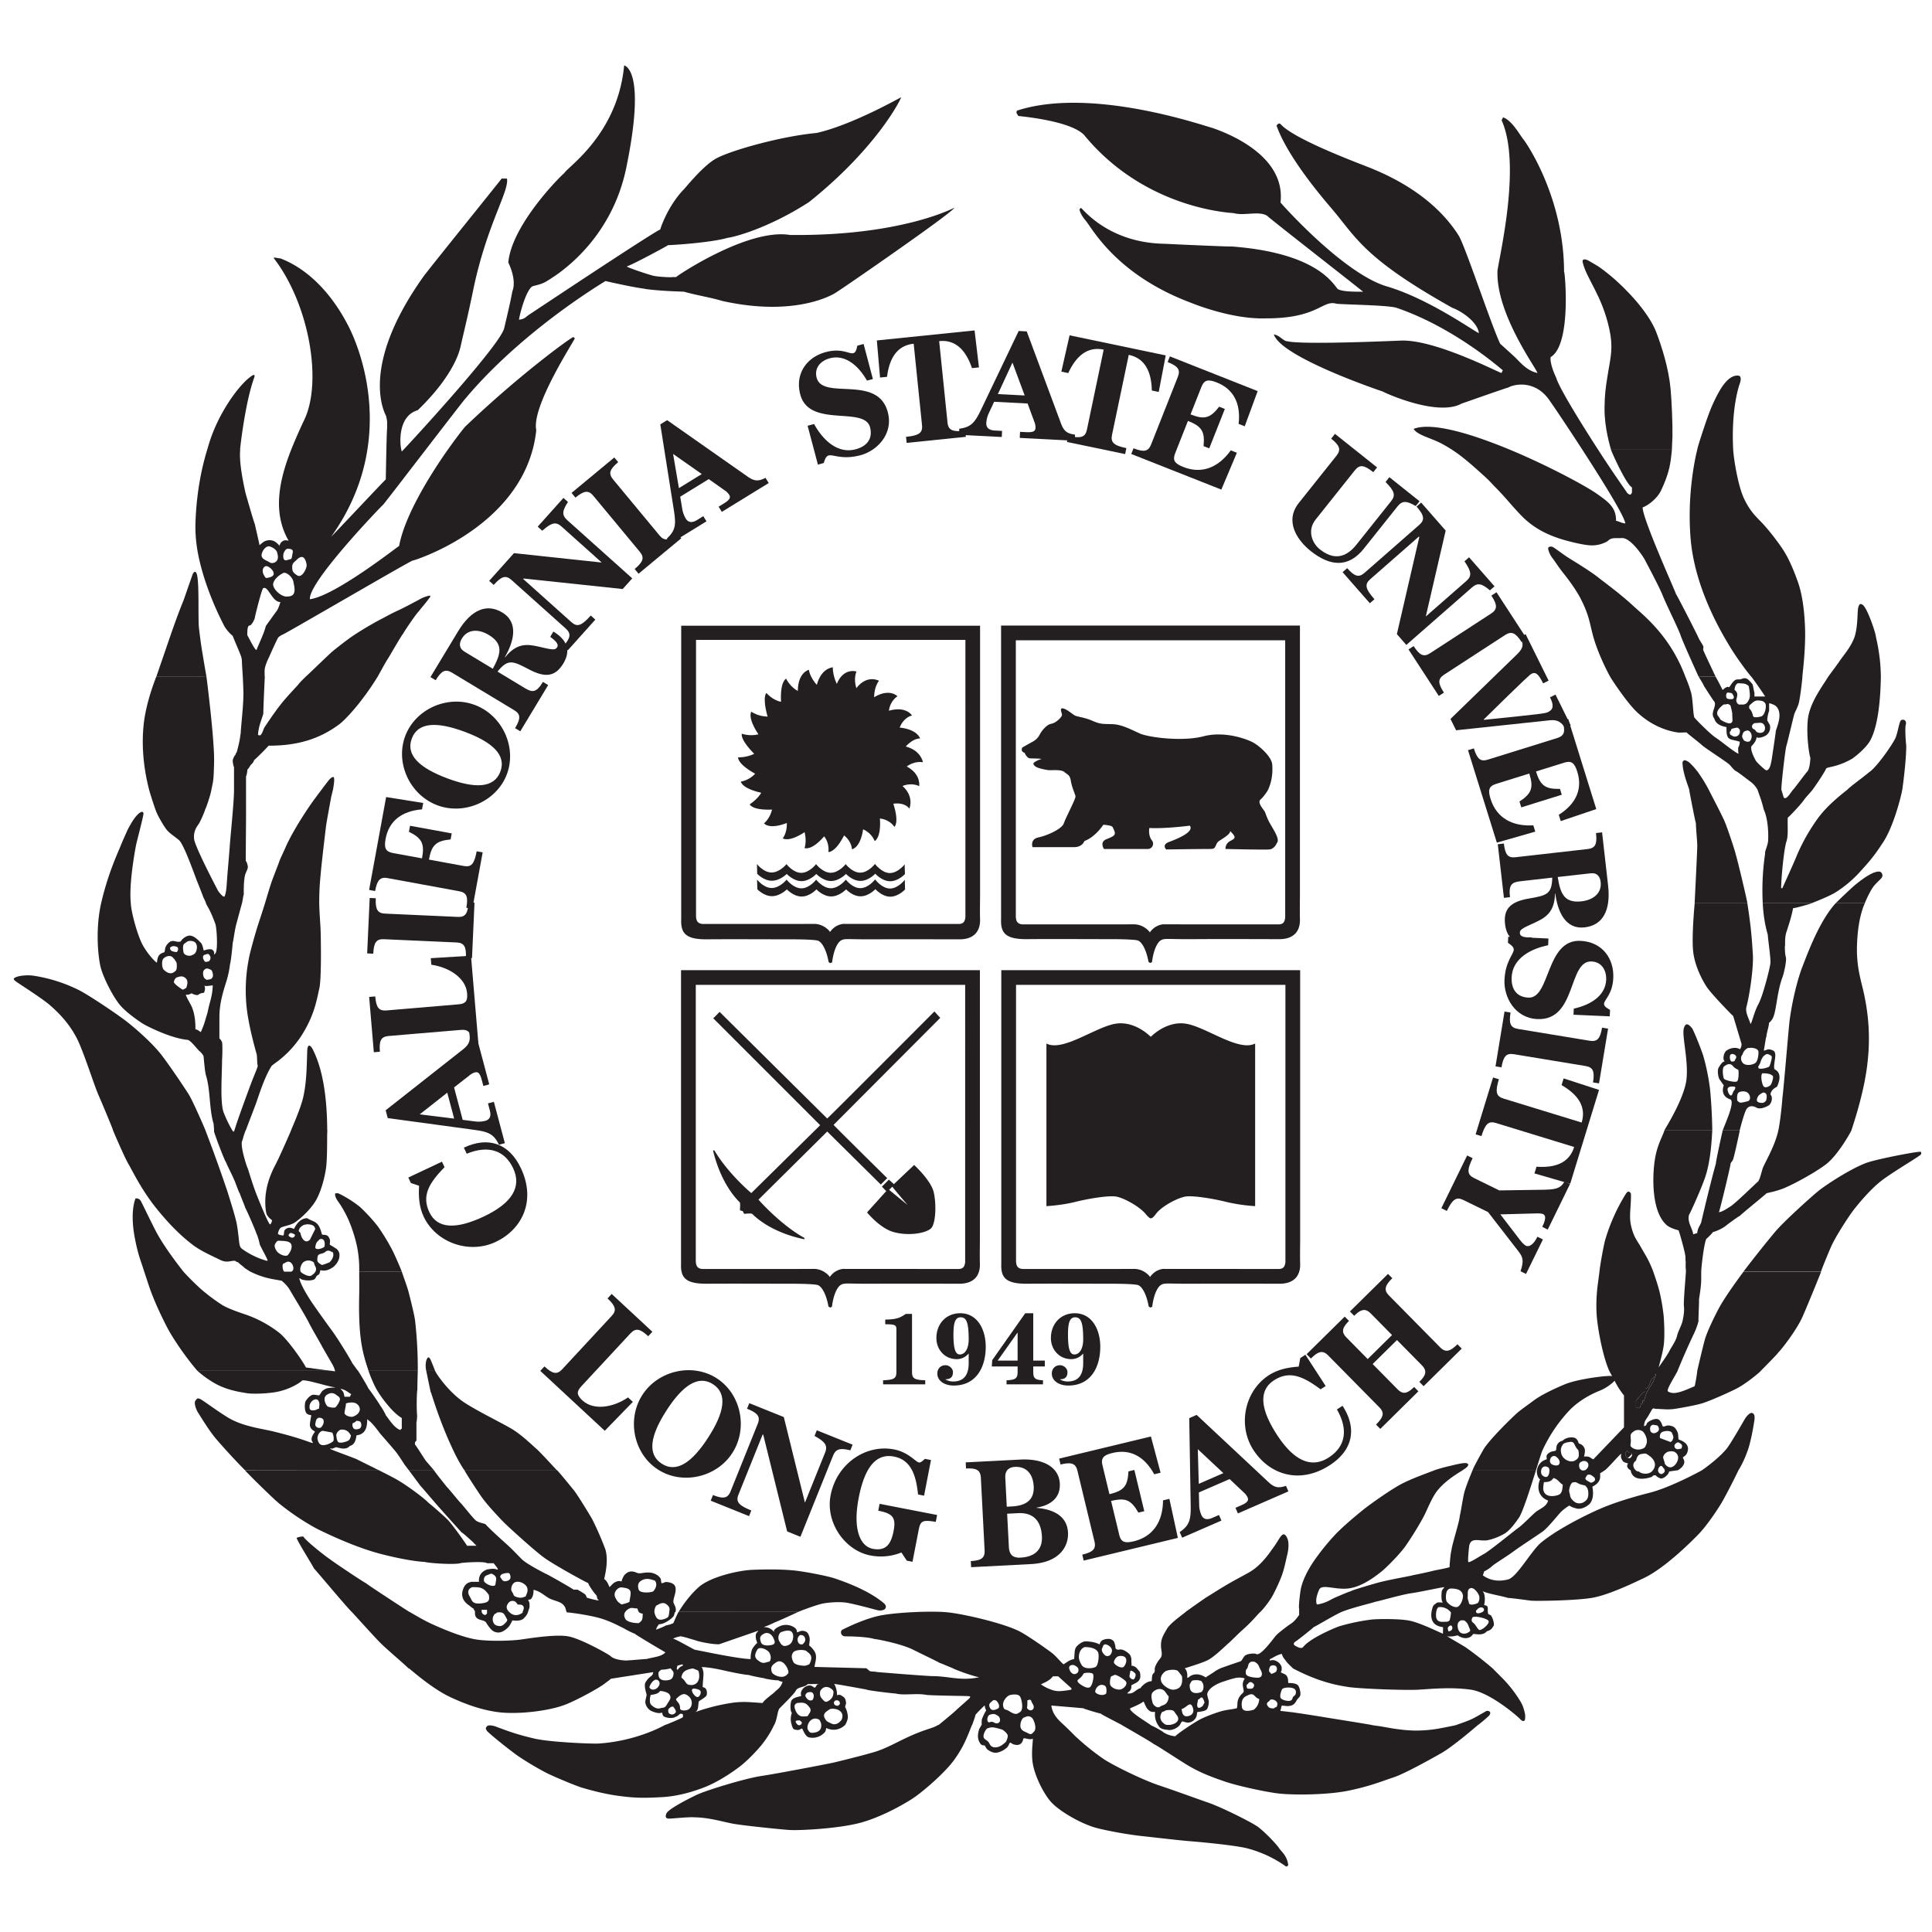 <svg height="96" viewBox="0.996 0 69.757 70.25" width="96" xmlns="http://www.w3.org/2000/svg">
  <clipPath id="a">
    <path d="M1.25 2.378h69.359v65.491H1.25z"/>
  </clipPath>
  <clipPath id="b">
    <path d="M1.25 2.378h69.359v65.491H1.25z"/>
  </clipPath>
  <g fill="#231f20">
    <path d="M63.42 25.623c-.031.021-.014.01 0 0M59.267 11.964c.146.666.051 1.006-.048 1.598-.1.592-.12.825-.126 1.266-.011.741.215 1.435.235 1.525h2.214c0-.14.017-.344.02-.483.008-.494-.03-1.311-.068-1.728-.072-.774-.327-1.547-.512-2.041-.29-.772-1.158-1.646-1.643-2.051-.515-.429-.601-.429-.798-.555-.121-.077-.28-.108-.242.048.149.614.697 1.184.968 2.421"/>
    <path d="M62.689 23.654c-.032-.089.025-.097-.016-.178-.041-.08-.137-.218-.162-.281-.042-.108-.807-1.599-.823-1.599 0-.048-1.212-2.725-1.211-3.146.204-.07.535-.332.666-.607.337-.707.355-1.073.399-1.491l-2.214.001c.012.055.532 1.235.762 1.371v.194c-.016 0-.025.054-.042.054-.055.056-.15-.096-.103-.006-.028-.054-.503-.709-1.086-1.614-.67-1.037-1.42-2.258-1.523-2.615-.196-.414-.227-.686-.199-.756.816-.481.474-3.504.484-3.051.01-2.81-1.452-4.856-1.5-4.889-.165-.233-.437-.695-.727-.775 0 .032-.032.098-.048.098.719 1.575-.046 4.809-.145 5.47-.071 1.56 1.417 3.564 1.452 3.728-.368-.077-.597-.354-.823-.58l-.532-.484c-.312-.643-1.277-3.566-1.509-3.933-.641-1.014-1.746-1.891-3.338-2.508-.804-.312-2.709-1.053-3.141-1.548-.065-.041-.065 0-.097 0-.041.056.007.008-.049.049.081.227.401 1.152 1.985 3.001.912 1.064 1.15 1.807 4.406 3.632.329.117.92.513.968.92-.108-.017-1.8-1.243-3.34-1.695S47.47 7.55 47.31 7.364c.224-1.908-2.469-2.694-2.469-2.711-.145-.017-4.355-1.532-7.116-.629-.039.108.02.119.048.193.672.069 1.968.256 2.393.688 2.264 2.756 5.45 2.834 5.45 2.846.367.105.916-.093 1.21.096.064.081 3.486 2.744 3.486 2.761-.293-.003-.738.006-.92-.098-.178-.192-.757-1.318-3.873-1.549 0 .016-2.13-.081-2.421-.097-2.077-.031-3.001-1.308-3.049-1.308-.042.057.006.01-.049.05.025.19.222.41.242.436.235.288 1.112 1.945 3.776 2.953.015.006 1.48.624 2.76.581 1.902.005 2.058-.685 2.565-.532.291.032 1.843.048 2.179.146 2.102.713 3.808 2.227 3.872 2.274l-.048.097c-.08.001-2.41-1.228-3.663-1.176-3.916.161-4.05.03-4.179.015-.156-.068-.228-.198-.436-.242.22.717 2.954 1.736 3.97 2.082 0 .016 1.972.928 2.856.435.145-.048 1.694-.597 1.694-.581.183-.118 1.016-.323 1.549.533.007 0 .551.803 1.15 1.726v.001c.727 1.122 1.535 2.422 1.561 2.679-.171-.02-.19-.066-.339-.097.014-.475-.286-.692-.662-.958-.385-.28-1.758-1.026-3.192-1.625h-.001c-1.393-.578-2.843-1.019-3.503-.758.134.224.607.325.972.512.174.089.351.199.424.246v.001c.053.037.319.192.879.693.589.527.4.369.738.712.338.342.573.652.923 1.009.569.579 1.25.803 1.836.945.585.142.749.13.934.096.117-.021.311-.096.362-.146.121-.121.252-.091.484-.097.351-.049.871.789.871.822 0 0 .497.924.63 1.258.133.336.562 1.188.656 1.462.094.273.65 1.49.65 1.49h.617c-.075-.163-.406-.855-.438-.944M47.353 60.706l-.001.012a.446.446 0 0 0 .001-.012M31.578 58.284c.294.056.773.183 1.009.247.116.032.193.043.297.003.054-.021.143-.121 0-.242-.599-.507-1.567-.823-1.753-.889-.272-.097-1.067-.246-1.421-.289-.603-.073-1.425-.041-1.621-.032-.472.021-1.503.247-1.934.629s-.726.896-.726.896h4.357c0-.009.657-.257.89-.302.182-.035.608-.077.902-.021M12.455 50.595c-.013.017-.01.012.004-.002.003-.006.003-.007-.004.002M20.995 53.454c-.039-.033-.593-.646-.746-.778s-.491-.463-.823-.677c-.332-.215-1.426-.736-1.874-1.058-.515-.37-.933-.975-.981-1.095l-.322.001c.058.281.289 1.399.176.845-.085-.418.209.829.871 2.178.143.291.323.581.339.581v.003z"/>
    <path d="M68.562 36.314c-.101-.569-.317-1.059-.29-1.938s.199-1.343.286-1.535l-1.061.001c-.589.643-1.018 1.815-1.21 2.31-.216.555-.425 1.505-.484 2.13-.059.624-.226 2.614-.242 2.614 0 .08-.07.835-.145 1.19-.134.627-.525 1.228-.581 1.423-.158.556-.097.291-.145.437-.13.112-.825.797-1.017.92-.192.122-.285.183-.42.215.113-.403.403-1.626.419-1.739-.016-.048.096-.145.096-.192.016 0 .244-1.023.244-1.063h-.617c-.02.054-.255 1.133-.255 1.23-.126.416-.5 1.968-.532 2.13-.047.129-.13.204-.145.387l-.146.048c-.022-.21-.239-.464-.145-.726.016 0 .426-.9.581-1.355.211-.619.242-1.468.257-1.714H61.275c-.067.24-.276.53-.361 1.133-.078.55-.124 1.828.435 2.323.133.118.387.178.436.194.041.101.242.822.242.92.016 0 .002.212.018.212-.012.286.01.266.006.371-.008.192-.091 1.083-.072 1.256.019.174-.012.367-.049.533s-.17.398-.196.528c-.04.197-.225.446-.279.559-.085.175-.392.592-.396.606.068-.256.147-.549.181-.771.048-.314.022-.877 0-1.127a7.41 7.41 0 0 0-.145-.845c-.076-.305-.185-.601-.23-.74a3.99 3.99 0 0 0-.261-.565c-.041-.068-.169-.29-.221-.382-.056-.099-.172-.248-.249-.46-.134-.374-.112-.591-.112-.693s.056-.712.02-.758c-.074-.095-.122-.047-.171.023a6.8 6.8 0 0 0-.757 1.689c-.061.233-.18.884-.207 1.146-.019.182-.071.517-.082.653-.011.132-.065.634.01 1.202.088.661.253 1.352.423 1.738l.006.013c.033.063.059.118.106.194-.073-.041-1.186.083-1.7.288-.187.075-.826.349-1.162.604-.165.125-.432.309-.581.436-.149.128-1.043.992-1.246 1.354-.068.122-.333.591-.385.731h2.306c.107-.345.194-.624.226-.699a5.444 5.444 0 0 1 .988-1.471c.42-.433.946-.653 1.098-.713.286-.114.492-.307.547-.364.092.208.27.455.339.533V51.9l-1.113 1.161c-.113-.032-.112-.124-.339-.097.028-.146.073-.277-.051-.402-.046-.047-.111-.065-.143-.081-.016-.05-.033-.121-.109-.18s-.344-.054-.472.082c-.276.077-.221.293-.242.339-.021.047-.098.042-.151.056-.053.013-.163.075-.188.138-.018.047 0 .097 0 .146a.518.518 0 0 0-.193.097.497.497 0 0 0-.163.294h-.034v.001h.034l-.003.018c-.009.066.01.249.115.318-.115.273-.084.629.293.773-.064.232-.307.295-.46.424-.153.13-.479.47-.623.568-.143.1-1.03.827-1.241.943-.211.117-.562.356-.581.291s.032-.629.048-.629c.097-.284.4-.089.701-.165.165-.041.354-.107.558-.222.204-.116.393-.383.533-.581.143-.205.423-1.091.626-1.739h-2.306c-.005.015-.216.513-.291.771-.06.205-.156.87-.172.87-.016.258-.296 1.083-.312 1.31-.016 0-.061.428-.063.58-.145.048-.519.109-.629.14-.11.029-.542.123-.711.153 0 .016-.958.177-1.322.288.015-.006-.904.258-.92.29-.032 0-.556.219-.665.274s-.267.16-.545.209c-.024.004-.038.009-.049-.048-.022-.113-.002-.258.097-.484.099-.227.57.01 1.065-.048.496-.059.978-.441 1.162-.582.184-.139.702-.656.92-.968.218-.31.587-.907.724-1.203.096-.209.256-.58.41-.781.346-.448.943-.754.947-.771 0-.002.137-.09.158-.121.021-.032.043-.05.036-.077-.007-.026-.007-.029-.048-.048-.086-.04-.48.063-.626.098a6.622 6.622 0 0 0-.536.147l.034.001h-.034c-.108.05-.833.296-1.259.528s-1.176.773-1.355.92c-.18.146-.731.595-1.044.933a8.592 8.592 0 0 0-.796 1.004c-.151.238-.38.631-.436 1.017-.055.385-.064.63-.048.63v.241c-.016 0-.124.212-.339.34-.028.016-.42.306-.484.387-.032 0-.576.813-.748.684-.029-.021-.249-.017-.365.042-.096.048-.135.207-.198.229-.378.126-.728.253-.728.254-.072.037-.136.063-.209.118-.091.067-.336.207-.323.216-.236-.161-.48-.144-.63 0-.016 0-.051.016-.048 0 .021-.12-.016-.288-.091-.33v-.002c.242-.081.586-.182.823-.29.236-.109.674-.542.774-.626.099-.085.367-.36.49-.467.145-.129.264-.243.375-.36s.229-.257.293-.313c.082-.073.258-.292.396-.507.087-.137.276-.535.367-.772.104-.27.176-.651.209-.78s.091-.439 0-.629c-.054-.114-.117-.168-.193-.097-.077.07-.176.272-.314.457-.138.184-.421.635-.881.896-.288.163-.528.283-.79.438-.263.154-.702.434-.779.479a31.92 31.92 0 0 0-.729.514v.001c-.03.04-.555.396-.679.611-.124.214-.192.321-.215.489-.039.289.091.438-.038.597-.166.207-.19.328-.194.356h-.006s.024.142-.037.18c-.087.056-.046.291-.084.291-.18 0-.375.202-.391.25-.143.03-.237.188-.388.194-.032.002-.064 0-.096 0 .031-.055.064-.053.096-.097a.202.202 0 0 0 .049-.098c.012-.048 0-.063 0-.096.097-.065.226-.097.29-.194.049-.074.053-.168.019-.312-.016 0-.094-.107-.105-.119h-.001a.304.304 0 0 0-.198-.095c.016-.064-.005-.132 0-.193a.352.352 0 0 0-.048-.194c-.031-.053-.167-.157-.266-.188s-.13 0-.17-.005c-.039-.005-.097-.015-.097-.098 0-.065-.032-.129-.048-.192a.265.265 0 0 0-.145-.098.486.486 0 0 0-.291.049c-.063.047-.064.097-.097.146-.155-.093-.489-.13-.58-.097-.092.032-.25.14-.291.242-.041.101-.032.258-.048.387-.192.039-.253.118-.388.193-.096-.08-.272-.294-.387-.388-.146-.119-.91-.656-1.206-.808-.547-.282-1.902-.607-2.559-.688-.598-.071-1.877-.006-2.457.1-.607.109-1.329.475-1.427.524-.098.05-.063.24.097.242s.758.006 1.065.097c.178.017 1.014.191 1.404.388.324.163.968.468.968.483.032 0 .377.157.48.192h-.001l.005.005v.002h.003c.073.04.607.247.96.327-.039-.009-.225.05-.532.049-.429-.003-.743-.096-1.211-.097-.613-.032-1.936-.146-1.984-.146 0-.017-.259-.02-.259-.035l-.123-.102v-.002h-.003l-.003-.002h-.074l-1.808-.047c.016-.146.073-.271.048-.436-.025-.166-.226-.339-.242-.339 0-.113.042-.215 0-.339-.041-.124-.077-.166-.193-.193-.118-.027-.187.042-.242.049-.033-.049.009-.101-.114-.183a.55.55 0 0 0-.483-.054c-.086.033-.309.139-.236.237-.161-.216-.378-.179-.378-.195.161-.048.331-.141.485-.203.108-.043.774-.345.774-.353l-4.357.001c-.078.127-.16.348-.194.409-.015.029-.097.032-.097.05-.064.016-.129.031-.193.048 0 .016-.323.145-.339.145.03-.117.051-.105.097-.192.225-.008.479-.214.532-.291.016 0 .048-.112.049-.168 0 .08.078-.034.014-.195-.065-.161-.097-.113-.014-.412.082-.298.014-.409-.196-.458-.209-.048-.176.039-.288.023-.017-.065-.009-.142-.049-.194a.534.534 0 0 0-.339-.183c-.258-.032-.37.063-.515 0-.219-.098-.348-.022-.451.097a.72.72 0 0 0-.099.23c-.046-.038-.134-.023-.193 0-.143.06-.184.162-.243.194-.05-.113-.092-.226-.193-.29.029-.136.164-.651.048-1.065a10.928 10.928 0 0 0-.484-1.113c-.101-.176-.543-.903-.677-1.065-.135-.162-.536-.66-.61-.723h-3.36c.001.034.352.579.581.917.229.337.604.723.785.918.182.194 1.176 1.095 1.538 1.357.363.262 1.501.887 1.598.92.029.107.258.419.291.435.056.089-.001.11.096.194 0 .016-.29-.048-.435-.098-.033-.048-.012-.088-.097-.145-.086-.057-.242-.146-.242-.146h-.145c0-.016-.985-.581-1.017-.581 0 0-.685-.344-.872-.532-.186-.188-.312-.326-.484-.484-.171-.157-.581-.516-.823-.774 0-.032-.229-.051-.347-.136-.102-.074-.464-.543-.558-.639-.095-.097-.478-.575-.494-.575-.065-.08-.471-.584-.487-.632h-.915v.001c.164.218.399.536.428.575-.03-.042.441.511.631.728.193.22.724.811.869.971.032 0 .29.241.419.354 0 .016.115.111.115.127h-.339c0-.016-.533-.781-.725-.968a12.89 12.89 0 0 0-.693-.609c-.113-.129-.778-.637-1.202-.867-.165-.089-.387-.201-.604-.312l-4.857.006c.047.063.971.983 1.25 1.214a9.043 9.043 0 0 0 1.361.912c.336.169 1.399.68 2.324.919.925.241 1.485.291 1.597.291.159.049 1.082.11 1.308.049 0-.017.873-.081.968 0h.242c.016.032.26.294.092.22-.085-.036-.302-.004-.354.017-.322.129-.271.425-.271.44h-.29c0 .017-.166.005-.261.203-.121.258-.066.477.178.646.059.041.112.096.177.128 0 .041.051.074.051.114-.035.353.315.258.4.386.032.048.152.256.274.322.221.118.409-.021.531-.146.032-.016.135-.2.151-.249.07 0 .235.039.387-.048-.014.008.154-.122.185-.266l.057-.171c-.016 0 .025-.152-.048-.241-.023-.028.064-.032.096-.048.073-.095.09-.175.097-.34.231.054.363.187.533.29.169.104.41.122.532.242.123.121.089.178.134.268l2.136.001a.367.367 0 0 1 .151-.122c.082-.041.169 0 .29 0a.408.408 0 0 0 .045.122h.001c.026.035.065.052.148.07-.015.158.016.233-.145.339-.014.01-.4-.004-.484-.145-.065-.108-.054-.196-.006-.265h-2.136a.226.226 0 0 1 .011.022c.097 0 .892.104 1.307.242.416.138.743.339.775.339 0 .016.355.193.387.193.016.033 1.052.646 1.114.678-.141.163-.448.173-.678.242-.097 0-.549.049-.678.049 0 .016-.465.009-.629-.146-.032-.048-1.076-.64-1.549-.726s-1.468.082-1.749.119c-.371.048-1.114.063-1.562 0-.564-.081-1.401-.451-1.724-.604-.278-.131-.724-.402-.748-.41-.025-.009-1.559-1.01-1.575-1.041-.033 0-1.292-.84-1.308-.872-.048-.017-.858-.642-.968-.823a.607.607 0 0 0-.242.049c0 .08.63 1.081.63 1.113.016 0 1.186 1.403 1.368 1.574.061.058.799.885 1.052 1.137.254.253.825.729 1.017.92h.017c.147.116.868.755 1.526 1.058.662.306 1.205.467 1.695.533.704.097 1.895-.032 2.517-.291.489-.203 1.182-.595 1.355-.726.174-.131.243-.178.243-.193a829.26 829.26 0 0 1 1.549-.242c-.03.107-.008.063-.065.136a.692.692 0 0 0-.226.252c-.053.136.048.401.048.436.001.033-.052.209-.047.279a.415.415 0 0 0 .225.313c.104.044.266.1.371.058.033-.014.01.089.078.136.07.048.26.08.39.036 0-.017.081-.025.081-.041.109-.045.083-.146.258-.056-.09-.047.007.041-.048.097 0 .016-.529.24-.625.272h-.008c-.016.006-.991.579-2.4.677-.276.018-1.804-.05-2.344-.177s-.813-.211-1.404-.435c-.076-.03-.282-.083-.335-.01-.052.073-.048.064-.004.154.027.055.665.578 1.065.871.295.215.904.572 1.186.706.282.133 1.014.443 1.235.504.22.063.721.212 1.307.291s.904.082 1.549.048c.645-.033 1.199-.217 1.569-.359.499-.194 1.007-.54 1.287-.753.252-.191.63-.576.823-.823.194-.247.345-.508.427-.692h.004c.119-.226.111-.516.202-.612.04-.043.521-.508.581-.63.074-.152.327-.117.435-.242.129 0 .516-.01.388 0-.105.008-.072.195-.194.097 0 0-.049-.051-.145-.048a.345.345 0 0 0-.291.242c-.015.046 0 .097 0 .145-.145.032-.274.061-.339.146-.064.085-.059.436.011.468-.015-.007-.091.224-.008.435h-.003l-.003.016c.017 0 .028.123.097.145.215.069.222-.044.284-.028.022.007.097.279.249.319a.594.594 0 0 0 .58-.194c.034-.037.033-.097.049-.145.016 0 .18.096.387.048a.593.593 0 0 0 .294-.159h.004c.029-.049.107-.19.099-.312a.843.843 0 0 0-.103-.351c.007.016.023-.106.039-.106-.005-.231-.101-.252-.136-.28-.133-.105-.194-.004-.194-.048a.802.802 0 0 0-.096-.388c-.129-.048 1.064.178 1.161.193.017.032.985.146 1.065.146.293.078.756-.018 1.114.049.151.027 1.388.037 1.549.048.058.004.075.029 0 .098l-.436.387c-.015.03-.569.489-.663.563h-.023c-.089.064-.219.103-.431.174-.778.263-1.212.582-1.776.775-.291.1-1.378.371-1.612.423s-2.006.392-2.614.484c-.608.093-1.98.518-2.324.677-.307.144-1.045.523-1.113.678s-.004.193.097.194c.1.001.694-.065.919-.048.559.007 1.076.179 1.453.241.376.063 1.58.188 1.974.218.394.028 1.836-.049 2.625-.266.676-.187 1.401-.572 1.835-.847.406-.255 1.239-.989 1.553-1.429.313-.438.44-.731.646-1.266h.011c.01-.044.121-.33.121-.379.097-.112.323-.339.339-.339.001.103.051.158.048.193-.016 0-.113.194-.145.291-.016 0-.021.146-.013.225h-.01c-.034.071-.092.14-.101.215-.004.026-.094.271.073.479.048.06.114.039.146.055.033.048.057.114.11.152.208.149.341.12.483.059a.804.804 0 0 0 .211-.135c.068-.059.093-.177.114-.179.04-.004.09.045.097.048.263.097.358-.04.388-.194.01-.056.232.059.339 0 .032-.017-.062.453 0 .872.065.446.38 1.11.678 1.438.298.326 1.088.789 1.645.935.392.103 1.137.241 1.679.298.553.06 1.328.153 1.758.187.431.033 1.544.143 1.985.242a4.289 4.289 0 0 1 1.404.629.283.283 0 0 1 .054.043c.001-.003.008-.004.043.006.041-.055-.007-.008.048-.049-.041-.355-.251-.493-.339-.629-.087-.137-.535-.604-.774-.775-.239-.17-1.324-.71-1.791-.871-.424-.146-1.154-.415-1.792-.629-.637-.215-1.688-.737-2.033-.969a9.013 9.013 0 0 1-1.016-.822 24.87 24.87 0 0 0-.41-.403h-.001c-.2-.183-.416-.379-.458-.709.388.032.775.064 1.162.098 0 .016.581.192.63.192.015.032.742.395.771.418l.003.002c.034.024 1.127.645 1.159.692.064.016.679.425 1.162.726.483.302.95.473 1.404.629.453.158 1.446.374 1.936.437.49.062 1.764.067 2.566-.097.801-.163 1.244-.353 1.646-.484s1.396-.686 1.739-.882c.446-.255 1.304-.999 1.329-1.021h.005a5.86 5.86 0 0 0 .383-.322c.099-.095.087-.203-.065-.194-.016.001-.243.143-.476.265-.224.118-.606.232-.634.25h-.006c0 .006-.281.063-.584.12a4.843 4.843 0 0 1-.853.081c-.571 0-1.128-.129-1.353-.161-.2-.028-.25-.034-.258-.038h.001l-.002-.001h-.002c-.089-.024-1.591-.261-1.682-.277a48.686 48.686 0 0 0-1.219-.189c-.193-.022-.419-.049-.435-.049l.048-.193c.113 0 .194.039.339 0 .145-.04.177-.153.231-.229.053-.075.091-.07.108-.158.017-.089-.029-.3-.092-.358-.064-.057-.17-.078-.344-.077-.016-.081.006-.137-.048-.242-.054-.106-.239-.117-.223-.165.005-.016.022-.01.028-.065v-.049h.005c-.01-.217-.226-.289-.24-.295-.069-.029-.136-.013-.194 0-.016.003 0-.033 0-.049.146-.068.26-.16.436-.194.027.108.072.159.129.23.064.107.244.258.286.308h.008c.925.482 1.565.6 1.992.666.416.065 2.083.127 2.565.097.483-.029 1.182-.099 1.888 0 .707.1 1.71.975 1.792 1.065.081.09.132.084.159.062.034-.025.031-.148.027-.217a1.652 1.652 0 0 0-.094-.333c-.054-.142-.32-.548-.609-.864-.143-.155-.433-.436-.472-.482h-.001a13.595 13.595 0 0 0-.99-.773c-.217-.134-.625-.364-.684-.413.075.049.317.006.394-.021.191.134.37.124.486.043.027-.019.078-.091.095-.092.082-.004.332.076.484-.097.196-.057.199-.149.242-.193.042-.044-.015-.285-.097-.388l-.097-.049-.012-.071c-.012-.073.019-.179-.036-.219-.055-.041-.105-.014-.097-.049a.815.815 0 0 0 0-.387c-.033-.095-.049-.065-.049-.097.266.107.626.153.92.241.114 0 .681.079.823.098.142.018 1.716.003 2.295-.115.58-.118 1.391-.504 1.82-.708.746-.355 1.682-1.281 1.981-1.589.299-.31.655-.838.827-1.122.149-.246.515-.965.627-1.206h.001c.144-.238.241-.453.34-.73.117-.327.223-.957.242-1.113s-.019-.23-.096-.242c-.078-.012-.191.119-.245.205-.053.086-.482.846-.655 1.074-.236.311-.794.729-.918.806v.001c-.348.191-1.25.653-1.91.819-.458.114-1.208.327-1.791.581-.583.253-1.629.787-2.179 1.258-.356.331-.851 1.225-1.162 1.308-.585.155-.903-.146-.92-.146l.049-.146a1.17 1.17 0 0 0 .29-.194c.102-.091.511-.337.775-.531.264-.195.874-.589 1.065-.727.191-.137.582-.636.678-.726.095-.091.282-.222.295-.213.088.065.186.088.256.105.181.049.402-.087.49-.185.091-.125.141-.3.084-.609-.005 0 .246-.1.279-.31.012-.078.003-.115.003-.181.016 0 .11-.065.17-.105h.001c.116-.075.558-.603.599-.598-.009.075-.04.112.05.255.045.07.129.064.193.097-.098.147.081.242.097.242v.003c.071.434.594.305.775.239 0 0 .046-.081.145-.049 0 .017.085.082.165.106.081.024.21-.073.27-.155.022-.028.033-.063.049-.097l.31-.044h.002c.012-.002.344-.195.199-.421-.063-.098.121-.04.167-.31s-.291-.371-.339-.388c-.016-.097-.005-.213-.049-.29-.043-.078-.077-.18-.254-.212-.178-.033-.194.064-.278.018-.004-.002-.044-.179-.145-.241s-.302.029-.388.097c-.085.066-.011.11-.145.145.029-.238.049-.182.194-.435.145-.254.112-.219.242-.194.226 0 .407.039.678 0 .205-.029.719-.123.968-.192.259-.074.887-.349 1.259-.533.371-.185.874-.61.901-.651.006-.009.643-.645.643-.677.097-.081.66-.806.876-1.286.149-.332.678-1.629.678-1.644h-2.823c-.132.176-.664.898-.889 1.318-.225.422-.435.887-.5 1.1-.065.214-.29 1.179-.29 1.188 0 .072-.082.548-.097.555-.337.137-.739.347-.965.186-.08-.033.209-.48.335-.719a27.1 27.1 0 0 1 .593-1.351 2.6 2.6 0 0 0 .18-.479c-.006-.109.025-.717.019-.773s.079-.421.08-.783v-.24c0-.146.102-1.073.193-1.212.017 0 .178-.162.242-.242.033 0 .307-.093.485-.243.027-.023.452-.339.484-.339.048-.064.952-.79.968-.822.177-.049.222-.042.533-.146s1.218-.588 1.645-.919c.427-.332.899-1.176.913-1.23.126-.388.482-1.469.588-2.498a7.411 7.411 0 0 0-.097-2.283M41.84 60.809c.007-.109.092-.043.145 0s.077.064.038.18c-.038.114-.114.085-.183.015-.046-.047 0-.13 0-.195zm-22.839-3.572s.244-.085.28-.011c.059.123.028.209-.049.242-.134.059-.198.022-.242-.048-.053-.086-.09-.091.011-.183zm-.543 1.37v.071c-.016 0-.064.046-.049.049-.104-.015-.136-.071-.144-.12-.006-.035-.001-.066-.001-.073h.194zm-.145-.315c-.408.062-.391-.089-.484-.242-.132-.215.013-.313.096-.339.232-.001.319.009.436.097.077.058.161.187.157.17.065.242-.048.29-.205.314zm.048-.775c-.028-.042-.036-.198.097-.241.132-.042.137-.093.254-.006.116.087.075.172.064.258-.012.087 0 .145-.125.136a.496.496 0 0 1-.29-.147zm.737 1.524c-.097.096-.177.096-.253.074.016.005-.102-.009-.145-.098-.101-.202.048-.339.048-.339.097-.028.028-.041.097-.048.237-.025.237.072.339.242.034.058-.039.122-.086.169zm.658-.434c-.007.02-.008.03.009.023-.014.006-.248.217-.484 0a.51.51 0 0 0-.024-.023c-.074-.075-.131-.178-.025-.315.027-.04.092-.105.22-.072.035.008.103.088.119.12.065.017.129-.015.194.049.064.063.008.17-.009.218zm.106-.557-.146.048c0-.016-.087.01-.087-.007-.096-.016-.161-.032-.203-.09-.031-.114-.102-.136-.086-.248.057-.402.499-.21.57-.042.059.138-.014.248-.048.339zm3.776.193c-.055.042-.21.081-.291.097-.127-.088-.156-.112-.223-.249-.102-.209.115-.377.209-.371.453.032.35.182.305.523zm.339-.435c-.064-.168-.009-.278.096-.339.21-.119.379-.021.484 0 .08.09.08.235-.048.388-.044.051-.479.091-.532-.049zm.568.8a.397.397 0 0 1 .061-.22c.176-.104.293-.156.436 0 .095.104.032.193.048.193l-.003.025v.001c-.022.186-.023.21-.191.265-.239.078-.291-.058-.339-.194a.256.256 0 0 1-.012-.07zm5.289.846c.123-.011.177.043.194.145.02.117-.113.195-.097.194-.071.005-.103-.006-.145-.049-.108-.193.064-.292.048-.29zm-1.307-.049c.149-.081.281.027.339.145s.082.205 0 .243c-.082.037-.348.08-.436-.049-.073-.193-.051-.258.097-.339zm.194 1.017c-.094 0-.192.095-.339 0s-.25-.173-.097-.436c.066-.112.266-.05.387.049.102.081.147.3.049.387zm-3.244-.92c.04-.027.549.146.581.146 0 .017.528.145.839.14l1.428-.494c-.014.044-.096.065-.096.193 0 .129.032.172.056.258-.004-.016-.153.14-.194.242a.989.989 0 0 0-.048.339c-.492-.01-1.985-.339-2.033-.339-.194-.098-.684-.383-.789-.404a.971.971 0 0 1 .256-.081zm.097 1.065a.352.352 0 0 0-.143.095l-.005.007c-.02.025-.025.043-.035.043-.016 0-.034-.007-.032-.043l.001-.007c.001-.008.001-.016.004-.027l.017-.067c.096-.029.161-.049.193-.049 0 .016.015.042 0 .048zm-.774.145c.15-.003.211-.022.315-.044h.026c.034.077.124.088.094.238-.03.152-.109.18-.242.193-.133.014-.264-.024-.29-.146-.026-.119-.017-.178.097-.241zm-.2.363c.086-.002.198.104.086.258s-.312.118-.322.009c.03-.118.15-.264.236-.267zm.151 1.041c-.139.043-.291-.085-.339-.146-.048-.06-.038-.252 0-.339.145-.024.267-.038.339-.145.049 0 .293.029.353.146.061.116-.001.172-.096.332-.096.162-.118.11-.257.152zm.557.162s-.085.118-.218.031c-.055-.034-.043-.12-.04-.15.03-.041.105-.132.194-.096-.045-.018.138.145.064.215zm.46-.113c-.088.043-.292.049-.291-.049.003-.203-.131-.235-.147-.332 0 0 .201-.24.354-.172.29.129.268.462.084.553zm.045-.901c-.13-.013-.126-.151-.287-.261.023-.238.195-.3.408-.334h.033c.046.043.17.045.186.109.062.247-.016.407-.143.467-.097.029-.066.031-.197.019zm.139.316s-.182-.279.203-.142c.143.052.033.223.049.193-.047.088-.123.131-.252-.051zm2.961-.051c-.059.063-.364.268-.434.394-.355-.017-.635-.063-1.039-.016a7.089 7.089 0 0 0-1.43.354c.137-.054.117-.178.146-.387.004-.031.27-.155.29-.242.021-.086.001-.201-.048-.242s-.064-.031-.097-.048c0-.21.046-.462.02-.568a.706.706 0 0 0-.029-.104l-.002-.007a.091.091 0 0 0-.037-.047c.147.005.298.023.438.047l.038.007c.225.039.415.088.502.106.146.028.523.114.765.131 0 .016.513.116.545.116 0 .016.342.077.52.077 0 .017.096.049.145.049-.066.23-.204.283-.293.38zm.437-.623c-.167.159-.5-.008-.532-.098a.358.358 0 0 1-.026-.14l.001-.007c.008-.083.067-.144.187-.22.165-.106.324.055.398.22l.003.007a.256.256 0 0 1 .017.043c.044.128.011.139-.048.195zm.102-1.108c-.14.08-.236.048-.236.032-.048-.016-.085-.07-.139-.172-.055-.103-.011-.279.079-.313.091-.032.296-.106.388 0 .091.108.048.372-.092.453zm.721.721c-.064.017-.096.053-.193.049-.173-.008-.341-.044-.388-.146-.075-.162-.064-.249 0-.339.068-.095.372-.117.484-.048 0 .016.096.063.145.145.084.137-.048.339-.048.339zm-.048 1.016c.048 0 .143-.041.193.049.051.09-.004.225-.039.237-.14.049-.221-.096-.242-.146-.02-.048.033-.111.088-.14zm-.242 1.162a.115.115 0 0 1-.033.024l-.003.001a.083.083 0 0 1-.078 0l-.003-.001a.084.084 0 0 1-.028-.024c-.027-.036-.077-.076-.05-.113.028-.037.092-.027.092-.027.048 0 .035-.015.103.043.036.032.02.075 0 .097zm.058-.285c-.226 0-.295-.29-.3-.344-.005-.055.005-.103.097-.146.08 0 .144-.025.242 0 .097.026.127.07.193.146.066.074.068.15 0 .241-.068.092-.007.103-.232.103zm.474.576c-.202.052-.238-.002-.29-.098-.022-.039-.02-.103-.001-.168v-.001c.029-.094.095-.189.194-.218a.245.245 0 0 1 .242.048c0 .048.03.026.049.146l.002.024v.001c.009.112-.038.225-.196.266zm.194-1.259c-.057-.07-.062-.24 0-.29.067-.095.212-.148.362-.035.092.067.099.092.07.235s-.201.243-.257.241c-.057-.001-.119-.08-.175-.151zm.774.678c-.001.048-.032.145-.048.145-.069.088-.2.2-.369.112-.134-.069-.147-.056-.212-.16-.11-.178.014-.253.145-.339.056-.07.491-.048.484.242zm-.181-.58c-.032-.005.081 0 .084.096.027.051-.064.094-.067.101-.058.005-.119-.026-.119-.041-.054-.042-.035-.177.102-.156zm10.202-1.599c.084-.028.243-.033.288.083.045.117-.055.303-.117.315-.12.025-.286-.097-.316-.156s.061-.213.145-.242zm-1.21-.339c.315.002.439.097.484.194.045.098.011.484-.097.532-.107.05-.369.084-.484-.048a.804.804 0 0 1-.097-.193c-.05-.132-.017-.414.194-.485zm-2.089 1.939.076-.025c.032 0 .059.009.077.071.017.065.128.164.058.268-.069.104-.242.015-.22-.076.016-.064.009-.173.009-.238zm-1.3.046c.041-.031.064-.079.145-.048s.182.23.097.29c-.084.06-.237.102-.29 0-.082-.135-.014-.194.048-.242zm-.071.479c.151-.054.203-.033.322.052.052.038.101.203-.009.245s-.14-.031-.22-.042c-.08-.012-.131.067-.169-.034-.025-.069.012-.198.076-.221zm.599.974c-.034.033-.156.155-.286.192-.169.051-.271-.015-.313-.108-.068-.153-.204-.142-.22-.254-.016-.114.087-.296.146-.314.027-.009.05-.017.072-.022.083-.023.167-.02.46.07.016.004.16.105.194.194.028.07-.042.213-.053.242zm.489-1.066c-.115.092-.191.075-.388-.048-.121-.076-.174-.012-.209-.182-.035-.169.135-.372.258-.399.123-.026.3-.04.36.062.059.101.143.498-.021.567zm.511.718c-.055.056-.083.104-.172.058-.141-.074-.242-.091-.291-.193a.252.252 0 0 1-.018-.111v-.01c.005-.101.047-.215.115-.267.065-.016.121-.061.194-.048a.198.198 0 0 1 .145.097c.016.025.06.117.08.218l.002.011c.016.09.012.188-.055.245zm1.377-1.541c-.475.083-.523.05-.636.033a1.554 1.554 0 0 1-.477-.227c.153-.069.347-.154.435-.291h.194l.484.436c0 .017-.016.052 0 .049zm.048-.58c-.02-.016-.063-.031-.097-.098a.358.358 0 0 1-.034-.092l-.001-.007a.101.101 0 0 1 .035-.095c.007-.011.092-.044.16-.011.088.044.114.077.13.105l.001.002.002.005c.018.039.012.1-.011.14-.026.046-.131.09-.185.051zm.63.484c-.094.076-.278-.048-.318-.073-.039-.023-.196-.128-.12-.192.044-.038.145-.111.196-.218.019-.042.277-.053.338 0 .062.05-.003.406-.096.483zm.58.242c-.131.102-.344.017-.387-.049s.105-.366.339-.242c.087.047.064.256.048.291zm-.048-1.404c-.071-.064-.133-.17-.097-.241.036-.072.039-.134.097-.146.058-.013.189.049.242.146.053.095-.009.201-.048.241s-.133.057-.194 0zm.569 1.252c-.177.026-.362-.098-.375-.187-.014-.089.006-.231.029-.272s.043-.018.116-.066c.073-.049.412.189.436.242.061.131-.121.271-.206.283zm2.586-.299c.038-.06.207-.029.207-.045l.137.03c.146.13.1.383-.013.417-.266.081-.371-.034-.388-.146-.02-.133-.019-.134.057-.256zm.475.781c-.017 0-.05.097-.062.107-.214.191-.222-.016-.199-.1s.008-.077.027-.127c.049 0 .107-.114.157-.057.05.058.06.129.077.177zm-.46.107c.084.146.072.306-.087.364-.272.103-.274-.177-.29-.242.158-.035.293-.267.377-.122zm-.943-1.26c.14-.062.369-.062.436 0 .012.012.143.178.145.193.048.401-.143.463-.29.484-.148.021-.366-.129-.436-.242-.144-.23.101-.422.145-.435zm.242 1.936a.586.586 0 0 1-.11.023h-.096a.21.21 0 0 1-.133-.071.265.265 0 0 1-.097-.291c.035-.1.043-.107.119-.131.052-.015.031-.037.13-.046.25-.019.222.039.332.177.138.173.001.295-.145.339zm-.726-1.162c.073-.08.187-.134.287-.118.167.025.183.153.294.263-.009.326-.242.323-.242.339-.065.018-.098.088-.194.05s-.149-.123-.157-.192c-.029-.098-.061-.261.012-.342zm3.098.291c-.026.089-.014.146-.025.235-.002.008-.011.055-.023.055-.275.064-.383.033-.823.193-.441.161-.524.218-.746.354l-.09.057-.003.002c-.212.137-.498.333-.565.41a.935.935 0 0 1-.436-.145c-.016-.033-.403-.242-.435-.242a.123.123 0 0 0-.027-.023l-.002-.002c-.12-.087-.577-.364-.698-.508-.054-.055-.02.001-.048-.097.048-.017.369-.15.484-.242.036-.029.101.432.411.37.036-.007-.049.209.119.477a.933.933 0 0 0 .051.073c.091.115.336.099.336.115a.537.537 0 0 0 .39-.163c.007-.007.012-.015.017-.023l.002-.002c.032-.045.049-.106.088-.125.043-.02.222.13.421-.046.161-.142.084-.291.146-.299.1-.012.26-.03.321-.092.062-.062.092-.269.07-.333-.022-.066-.064-.242-.048-.242.075-.292.613-.448.58-.436-.032.011.398-.141.533-.146.081-.008.276.012.242.048-.036.04-.048.098-.048.098-.051.125.031.304.016.364-.014.062-.15.112-.21.315zm.581.339c-.255.08-.416.053-.436-.097-.044-.338.133-.387.242-.437.218-.098.206.099.388.146a.508.508 0 0 1-.194.388zm-.242-.92c.045-.028.026-.024.048-.049.078-.085.171.012.194.049.027.043-.009.113-.048.145-.023.019-.183.021-.194 0-.015-.021-.041-.12 0-.145zm.387-.242c-.106 0-.416-.021-.435-.145-.014-.086-.008-.138.047-.193l.001-.001.001-.002c.016-.02.03-.099.047-.144.017-.041.039-.066.097-.097.049 0 .105-.01.145.017.127.081.127.136.168.224l.002.005.024.045c.098.167.046.291-.097.291zm.872.435c.039-.102.427-.104.484 0l.021.037a.02.02 0 0 1 .003.008c.013.052-.003.125-.024.148-.037.042-.025.02-.065.059-.04.038-.019.097-.081.136-.095.061-.362-.019-.387-.098-.024-.078.009-.188.049-.29zm-.194.63c-.097.028-.056.038-.097.048-.041.011-.157-.002-.194-.048-.036-.046-.078-.092-.048-.146.031-.055.061-.04.097-.097.036-.059.181-.026.242.048.061.076.022.152 0 .195zm-.194-1.501c.077-.028.16-.019.194.048a.157.157 0 0 1 .013.047l.002.006c.004.057-.02.117-.063.141-.049.017-.107.061-.146.05-.038-.012.007-.024-.048-.05-.031-.014-.035-.081-.02-.141l.002-.006c.012-.044.035-.083.066-.095zm6.245-1.162c-.398-.178-.908-.423-1.258-.484-.351-.061-1.024-.057-1.303-.036a7.408 7.408 0 0 0-1.202.247c-.129.043-1.053.419-1.32.757-.061.077-.205.001-.29-.048-.038-.021-.087-.075 0-.145.048-.017.678-.521.678-.536.032 0 .666-.385.968-.529a.527.527 0 0 1 .053-.023c.347-.145 1.205-.349 1.205-.364.065 0 .976-.266 1.322-.313.347-.049 1.099-.219 1.196-.219-.027.066-.051.043-.082.128-.016 0-.043.348.016.408.057.056-.145-.022-.225.045s-.107.056-.145.194a.962.962 0 0 0-.027.121v.001c-.03.194-.014.506.414.555.01 0 0 .161 0 .241zm-.242-.581a.633.633 0 0 1 0-.216v-.001c.013-.082.042-.158.097-.171a.5.5 0 0 1 .418.171v.001l.018.022c-.002.138-.049.29-.049.29s-.055.045-.097.049c-.161-.003-.334.045-.387-.145zm.436.485c0-.049-.039-.102 0-.146s.111-.106.145 0c.034.107-.104.173-.145.146zm.291-.872c-.154-.003-.287-.126-.34-.193-.052-.067-.044-.292 0-.387.045-.096.146-.097.146-.097.346.004.411.127.435.241.024.115-.088.439-.241.436zm.435.92c-.056.042-.191.075-.29 0-.1-.076-.131-.316-.049-.388.083-.071.079-.052.194-.049.136.093.142.179.193.291.052.112.008.104-.048.146zm.024-1.073c-.019-.116-.051-.12-.043-.22.008-.101-.017-.225.048-.285.14-.128.312.118.358.222.047.104.002.262-.048.291s-.296.108-.315-.008zm.702.637c.106.095-.267.404-.339.339-.071-.064-.116-.181-.193-.242-.077-.06-.084-.1-.049-.193.035-.094.475.001.581.096zm-.154-.406c.011.037-.011.068-.046.093l-.001.001c-.066.045-.179.063-.206.046-.026-.018-.033-.035-.036-.046v-.001l-.001-.013c0-.048.036-.058.075-.102s.181-.084.215.022zm3.558-5.373c.073-.039.185-.021.227.067s-.02.198-.097.242l-.008.003-.001.001a.167.167 0 0 1-.135 0v-.001c-.05-.025-.09-.084-.083-.197.013-.066.023-.076.097-.115zm-1.129-.127c.028-.056.115-.105.194-.048.145.104.154.232.097.29-.057.059-.239.022-.291-.048-.051-.07-.027-.138 0-.194zm-.346.44c0-.001 0-.001 0 0a.17.17 0 0 1 .056-.102c.072-.053.135-.03.194 0 .032.019.045.06.048.101a.338.338 0 0 1 0 .045c-.028.283-.185.213-.257.146-.045-.041-.056-.122-.041-.19zm.685.867c-.061.055-.375.142-.532 0-.042-.037-.059-.077-.077-.152-.016-.067.022-.278.022-.278.188-.004.269-.033.345-.15.175.047.203.162.339.242-.009.182-.035.283-.097.338zm.049-1.452c-.057-.201.017-.284.048-.339.031-.056.128-.082.242-.098l.02-.002c.013-.004.023-.009.077.002.074.017.08.086.145.194s.09.068.097.194c.008.125.015.205-.145.29-.16.086-.427-.04-.484-.241zm.968 1.549c-.02.095-.06.135-.145.194-.086.058-.228.078-.339 0s-.166-.167-.171-.249-.066-.115-.005-.305c.062-.189.137-.158.137-.158.113-.032.132.044.281.082.148.039.13.015.194.097s.068.245.048.339zm.242-.581c-.02.035-.127.095-.165.063-.037-.032-.218-.087-.163-.178.055-.089.053-.101.115-.104.062-.005.092.021.165.074.072.052.069.111.048.145zm1.21-.823c-.087-.043-.13-.134-.065-.229.038-.059.064 0 .114.037.032.016.079-.021.097.048.017.068-.059.187-.146.144zm1.408.285c-.095-.08-.076-.131-.076-.131-.016-.049-.021-.054-.049-.146s.093-.223.194-.242.256-.033.333.141c.078.174-.173.574-.402.378zm.335-.817c.077-.062.1-.036.172.012.073.048.056.121.022.181-.065 0-.127.044-.194 0s-.077-.133 0-.193zm-.581-.194c-.012-.133.02-.213.146-.242.124-.029.237-.019.29.048.016.065.068.126.048.194-.019.068-.029.101-.097.145m-.241.968a.092.092 0 0 1 .026.052v.001c.006.035-.003.073-.026.093-.037.03-.097.084-.166.019a.14.14 0 0 1-.048-.111v-.001a.17.17 0 0 1 .032-.09c.097-.145.137-.001.182.037zm-.388-1.597c.115.031.158-.003.194.098.036.099-.012.149-.097.192-.085.044-.165.005-.194-.048-.029-.054-.043-.229.097-.242zm-.14 1.133c.179.127.275.322.13.516h-.001a.488.488 0 0 1-.037.045c-.118.123-.382.107-.484 0-.03.014-.075-.006-.114-.045-.081-.079-.136-.237.017-.342.013-.01.022-.214.193-.242.172-.028.157-.03.296.068zm-.102-.455c-.045.155-.099.175-.145.192-.228.093-.413-.036-.436-.097-.022-.061.014-.082.006-.237-.008-.152-.033-.188.089-.282a.285.285 0 0 1 .341-.013c.075.06.19.28.145.437zm0-1.84-.097.291h-.048v.098h-.049l-.048.144h-.145v-.241l.242-.291c.032-.016.065-.031.097-.048v-.097l.096-.049c.111-.173.055-.271.243-.388v-.097h.048c-.061.264-.226.467-.339.678z"/>
    <path d="M60.09 52.87c-.018-.069-.065-.032-.097-.048-.05-.037-.075-.096-.114-.037-.065.096-.021.187.066.229M60.913 50.062c-.188.116-.132.215-.242.389l-.097.048v.097c-.032.017-.064.032-.097.048l-.242.291v.242h.145l.049-.145h.048v-.098h.049l.096-.291c.113-.211.278-.414.339-.678h-.048zM16.248 49.476a.834.834 0 0 0 .001.372h.322c-.049-.122-.049-.13-.146-.365-.049-.119-.112-.206-.177-.007"/>
    <path clip-path="url(#a)" d="M70.595 41.881c-.076-.029-1.524.25-1.936.387-.559.188-1.533.822-1.815 1.057-.282.234-1.24 1.095-1.562 1.481a45.317 45.317 0 0 0-1.141 1.435h2.823c0-.033.25-.646.363-.903.177-.402.676-1.159.847-1.375.172-.215.57-.702.969-1.016s1.42-.91 1.452-.969c.032-.058 0-.065 0-.097"/>
    <path d="M11.874 49.723c-.113-.226-.651-1.004-.968-1.259a4.257 4.257 0 0 0-1.259-.677c-.316-.107-.63-.22-.823-.339a6.889 6.889 0 0 1-.774-.581 9.642 9.642 0 0 1-.63-.627c-.127-.164-.652-.828-.968-1.406-.146-.267-.521-1.054-.581-1.162s-.161-.097-.194-.097c0 .016-.221.461-.015 1.493.118.591.194.729.332 1.172.141.396.239.865.817 1.995.247.483.762 1.203 1.117 1.611h4.854l-.908-.123M15.602 46.964c-.05-.192-.208-.612-.242-.724h-1.549c0 .273.005.506 0 .82-.006.314-.03 1.183.097 1.889.07.39.182.712.242.897h1.791a15.786 15.786 0 0 0-.097-1.817c-.026-.223-.192-.872-.242-1.065"/>
    <path clip-path="url(#b)" d="M16.521 53.451c-.052-.063-.197-.228-.291-.339-.027-.033-.371-.581-.387-.581-.031-.101.049-.146.049-.146v-.678c.016 0 .025-.228.025-.228-.031-.341-.008-.927.008-.927 0-.225.015-.7.015-.707h-1.791c.053.152.114.31.214.522.113.242.302.499.427.652s.332.401.569.542v.387c-.016 0-.048.032-.048.049-.241-.063-.485-.501-.533-.533 0-.032-.177-.339-.194-.339-.016-.048-.403-.613-.435-.629 0-.032-.367-.643-.381-.651h-.001c-.018-.01-.185-.26-.204-.269-.016-.065-.515-.881-.721-1.162a48.619 48.619 0 0 1-.726-1.016c-.085-.128-.43-.643-.484-.92.096.028.021.026.096.048.174.048.343.04.436 0 .053-.023.071-.086.103-.135.032-.016.058-.043.091-.059l.031-.095c.006-.018 0-.056.017-.051.213.05.348-.046.436-.097a.643.643 0 0 0 .237-.327c-.001-.002.029-.123.005-.206a.304.304 0 0 0-.097-.145s-.194-.129-.242-.146c-.016-.097.045-.147-.049-.291-.072-.11-.23-.052-.242-.097-.082-.317-.158-.372-.242-.436-.025-.02-.29-.129-.29-.146-.332 0-.474.393-.484.389-.125-.053-.237-.071-.339.048-.032.037-.009.14-.049.193-.114-.012-.119-.021-.193-.049 0-.063.023-.131.076-.211.053-.079.376-.096.553-.225.178-.128.446-.354.678-.678.232-.322.379-.89.436-1.259.056-.368.04-1.134.048-1.307s0-.078 0-.116c-.008-1.132-.147-2.188-.532-2.934-.077-.148-.184-.202-.194.049-.022.565-.016 1.106-.145 1.694-.092.415-.434 1.177-.436 1.19 0 .022-.516 1.181-.532 1.181 0 .05-.536.822-.388 1.791.018.119.058.161.104.216.047.054.082.069.108.097.025.027-.038.15-.054.15-.029.097-.379-.778-.448-.946-.206-.496-.371-1.113-.387-1.113-.056-.144-.255-.771-.194-.968.016 0 .052-.184.097-.291.006-.015.009-.042.048-.116h-.156.156c0-.01.25-.656.347-.914.097-.257.301-.955.573-1.391.027-.043.196-.158.242-.193a3.72 3.72 0 0 0 .968-1.113c.375-.651.45-1.156.536-1.531.086-.376.054-1.922.045-2.148-.004-.112-.048-.726-.048-.919l-.001-.035c0-.505.025-.76.063-1.166.041-.439.172-1.535.188-1.658.016-.124.177-.996.19-1.061-.01.048.049-.198.059-.237.011-.066.068-.354.033-.441-.023-.062-.134.037-.161.069-.105.124-.277.358-.288.372h.277-.277c-.093.125-.287.379-.413.563-.429.626-.755 1.205-.896 1.535-.07.161-.19.404-.223.502-.033.097-.242.628-.294.782-.053.154-.205.665-.228.74-.046.156-.232.724-.267.828a20.65 20.65 0 0 0-.28.998 5.932 5.932 0 0 0-.096 2.178c.116.762.338 1.47.338 1.501.017 0 .017.513.049.388-.035.14-.11.301-.207.548s-.311.838-.419 1.138c-.107.301-.183.527-.225.667-.007.022-.022.075-.043.064-.021-.012-.029-.033-.052-.064h-.652v.068c.113.354.404 1.097.436 1.112.032.098.258.533.29.63.017 0 .177.482.209.5.048.145.161.401.209.547.016 0 .389.856.405.938.017 0 .11.318.11.366.096.214.33.604.278.602-.053-.001-.511-.135-.92-.435-.059-.043-.082-.102-.097-.194-.018-.11-.044-.453-.097-.726-.052-.273-.312-1.086-.347-1.195a57.796 57.796 0 0 0-.797-2.213c-.006-.026-.457-1.063-.599-1.288-.142-.224-.63-.957-.968-1.404-.337-.446-.957-.988-1.307-1.258-.406-.313-1.394-.968-1.716-1.129a5.564 5.564 0 0 0-1.653-.525c-.249-.034-.526 0-.649.057s-.06.093 0 .145c.06.054.963.619 1.261.883.426.376.73.74.966 1.199s.623 1.688.774 2.033c.152.345.533 1.262.533 1.288.002.027.44 1.034.561 1.233.122.199.462.934 1.037 1.642.574.709 1.003 1.075 1.307 1.308.303.232.774.433.968.532.284.147.387.032.581.048 0 .018.064.05.097.05.016.031.24.194.24.211l.203.13h1.089-1.089c.548.267.864.271 1.154.337 0 .016.167.123.291.338.123.215.552.913.677 1.162.125.25.305.545.484.872.18.326.401.682.436.773.036.093.028.083.041.124l.008.021-.158-.021H7.927c.069.066.454.395.864.571.411.176.83.223.918.241.202.04.838.023 1.196-.064a2.38 2.38 0 0 0 .675-.277c.056-.037.098-.061.148-.11.078-.076.954.218 1.211.242 0 .017-.224-.002-.339.049a.515.515 0 0 0-.142.094c-.011.021-.075.11-.1.148-.097 0-.208-.05-.291 0-.094.056-.144.125-.193.192-.059.082-.064.417.048.485.057.034.097.032.145.048l-.048.29c.016 0-.067.173.178.295.025.014-.206.237-.081.388.011.013.004.021.004.036-.145-.031-.425-.177-1.457-.428-.374-.091-1.073-.174-1.597-.483-.368-.219-.891-.61-1.017-.679-.126-.067-.139-.02-.193.048-.055.069.001.286.096.437.096.15.382.628.648.947a23.96 23.96 0 0 0 1.049 1.138h4.857c-.343-.172-.675-.335-.758-.378-.136-.07-1.003-.368-1.003-.4h.097c.046-.02.145-.063.145-.048.193.052.363.088.484-.049.175-.047.215-.204.242-.387.292-.029.397-.244.387-.581.187.109.436.477.484.532.049.056.492.561.582.678.068.09.249.365.294.438.023.028.078.104.147.194h.915c0 .003 0 .002-.001.001m-4.303-7.211c-.043.079-.128.128-.151.143-.09.059-.36-.09-.385-.143l-.002-.002c-.048-.127.044-.296.097-.339.079-.065.229-.109.386.004 0 0 .017.082.049.141a.194.194 0 0 1 .006.196zm.644-.698c0 .016.012.093.009.108-.026.14-.1.205-.139.249 0 0-.226.097-.291.097 0-.016-.044-.031-.057-.041-.069-.058-.117-.065-.088-.25.024-.152.18-.085.291-.193.11-.083.192-.002.275.03zm-.504-.466c.032-.037.109-.033.145 0 .073.065.055.188.048.242s-.301.163-.339.049c.026-.204.068-.203.146-.291zm-1.556.401c-.036-.058-.102-.171-.038-.265.064-.092.073-.1.146-.096.152.008.392-.002.435.145.048.163-.112.368-.145.388-.098.045-.315-.042-.398-.172zm.539.761-.007.002h-.245a.105.105 0 0 1-.039-.051c-.039-.117-.03-.222 0-.242.097-.029.004-.001.097-.048.141-.072.22.047.242.097.052.116.03.213-.048.242zm.097-1.259c-.07.069-.172-.025-.186-.036-.031-.046.039-.123.093-.109l.061.022c.018.017.127.029.032.123zm.194-.29c.031-.073.109-.118.166-.151l.117-.022c.274.003.283.121.297.174l-.193.387c-.174.169-.312-.048-.347-.251-.055-.056-.081-.045-.04-.137zm1.888 6.003a2.152 2.152 0 0 0-.049.096h-.194c-.027-.113-.03-.18-.106-.241 0-.016-.039-.033-.039-.049.192.038.253.117.388.194zm-1.323.585c-.043.006-.167.023-.185-.054-.046-.202.117-.334.204-.34.071-.005.102.015.135.099.03.074 0 .16 0 .241-.048.001-.11.048-.154.054zm.015.528c.019-.156.042-.21.097-.241.056-.033.163.001.194.048.031.048.018.155-.019.209-.036.053-.061.122-.168.094a.139.139 0 0 1-.104-.11zm.617.284a.48.48 0 0 1 .049.291c-.007.039-.138.114-.242.146-.218.063-.299-.011-.339-.194-.025-.111.067-.297.194-.305m.448-.852c-.052.024-.249-.004-.291-.048s-.101-.168-.097-.242c.005-.074-.01-.045.049-.145.097-.063.209-.144.378-.02.143.107.107.079.131.139.023.059-.119.293-.17.316zm.381 1.247c-.077.024-.227.065-.28.004-.038-.044-.05-.138-.059-.198-.018-.115.065-.195.145-.241.326-.047.376.258.387.193-.032.184-.086.208-.193.242zm-.043-1.053c.007-.102.063-.286.049-.338.213-.066.357-.035.435.048.17.177.015.379-.193.435-.076.021-.297-.043-.291-.145zm.533.581c-.158.051-.215.014-.242-.098-.008-.03 0-.063 0-.097.062-.029.103-.047.145-.096.048.016.118.005.145.048.056.088.031.218-.048.243z"/>
    <path d="m13.08 45.766.005-.012-.005.012M15.024 45.474a8 8 0 0 0-.536-.882 6.125 6.125 0 0 0-.656-.712 4.176 4.176 0 0 0-.699-.45c-.066-.032-.098-.049-.13-.041-.032.009-.089-.032-.064.089.025.123.116.217.194.34.095.15.196.333.281.521.104.233.274.692.346 1.144.06.371.051.628.051.758h1.549v-.002a11.818 11.818 0 0 0-.336-.765M63.01 41.087a18.782 18.782 0 0 0-.079-1.466 7.923 7.923 0 0 0-.242-1.208c-.07-.237-.37-.982-.42-1.034-.051-.052-.208-.27-.29 0-.084.271.163 1.131.096 1.84-.066.707-.788 1.837-.8 1.868h.991zM63.092 25.518c.081.186-.171.409-.008.608.048.197.24.276.444.313-.015.52.12.414.484.532-.015.111-.011.122-.048.193-.017 0-.017.162 0 .242-.126-.034-.646-.467-.824-.581-.177-.113-.617-.548-.774-.727-.055-.062-.055-.657-.127-.915-.073-.258-.146-.427-.212-.586v-.001c-.553-1.497-1.566-2.262-1.888-2.563-.453-.424-1.078-.879-1.234-1.004-.362-.29-1.006-.668-1.186-.787-.181-.12-.392-.284-.485-.339-.092-.057-.197-.025-.193.048a.845.845 0 0 0 .141.321c.073.089.205.294.322.45.121.161.514.625.757 1.119.282.572.289.825.419 1.297.169.612.499 1.256.611 1.458h.001c.009.035.523.821.895 1.212.13.136.683.688 1.55.823.085.015.225 0 .339 0 .016.032.452.363.565.468s.844.572.983.694c.064.055.161.2.243.242.082.041.376.271.532.387a.924.924 0 0 1 .259.297c.075.24.125.313.225.72.166.357.17.923.158 1.122-.013.2-.126.379-.109.476a9.062 9.062 0 0 0-.087 1.804h1.781c0-.005.539-.205.83-.371a4.24 4.24 0 0 0 .913-.756c.244-.272.475-.507.81-1.023.397-.561.676-1.643.739-1.972.026-.163.146-1.077.145-1.604-.037-.34-.041-.694-.017-.768.024-.071-.007-.135-.031-.152a.117.117 0 0 0-.146 0c-.059.047-.114.438-.193.629s-.664 1.056-.968 1.259c-.266.222-.689.52-.791.636h-.001c-.194.152-.718.563-1.048 1.011a6.92 6.92 0 0 0-.774 1.354c-.131.33-.533 1.195-.533 1.211h-.048c.012-.521.115-1.468.193-1.695.078-.226.033-.581.049-.87.032-.017.231-.225.29-.291.083-.094.197-.209.34-.407.019-.026.26-.297.271-.313.197-.275.446-.654.494-.773.048-.066.379-.041.928-.347.058-.032.512-.372.678-.678.222-.409.367-1.177.384-2.324v-.001c-.009-.781-.162-1.338-.19-1.499-.028-.162-.318-1.029-.484-1.113-.06-.029-.1-.054-.146.097-.045.15-.001.781-.172 1.171-.144.33-.359.567-.509.786-.159.229-.396.541-.407.559h-.001c-.188.321-.698.965-.75 1.6-.056.681.08 1.354.096 1.354 0 .083-.023.372-.096.485-.032.016-.501.661-.533.677l-.005.007c-.065.079-.162.24-.237.284-.075.043-.064 0-.097 0a43.638 43.638 0 0 0-.085-.284c-.02-.068.136-1.459.182-1.604.046-.146.261-1.079.291-1.162s.09-.182.145-.339c.055-.156.145-.918.145-1.018 0-.064.122-.968.097-1.741-.026-.775-.126-1.315-.264-1.706-.139-.392-.306-.789-.484-1.079-.185-.304-.576-.808-.821-1.063s-.448-.439-.66-.901-.362-1.405-.385-1.755c-.071-1.418.176-2.223.24-2.405.064-.183.032-.279-.046-.288-.357-.044-.636.458-.716.6-.08.143-.215.397-.35.755-.175.468-.435 1.28-.435 1.339 0 .007-.385 1.433-.242 3.213.143 1.778 1.08 3.356 1.355 3.823.275.468.643.968.845 1.209h.001c.042.035.51.711.51.728h-.388v-.146c-.016 0-.051-.301-.083-.316-.141-.153-.203-.261-.403-.169-.064.023-.161-.017-.24.051-.079.066-.129.161-.194.242-.032 0-.033-.028-.096 0-.091.039-.099.081-.146.097a6.804 6.804 0 0 0-.255-.486h-.617s.195.309.195.34c0-.002.355.563.387.579m.91 1.147c-.022.087-.154.162-.266.089-.066-.044-.059-.028-.043-.008-.075-.087-.043-.147-.02-.163.041-.029-.017-.071.097-.097s.152-.046.2.002c.056.056.054.09.032.177zm.155.257c0-.032-.075-.088-.058-.168.016-.081.04-.145.106-.171.067-.025.127-.046.194.049s.046.219 0 .29c-.046.072-.147.057-.242 0zm.94-.579c-.016 0-.064-.129-.081-.129-.025-.063.045-.356.061-.356v-.29c.174.047.281.095.339.241.084.213.012.458-.094.761 0 .063-.16 1.094-.148 1.03-.037.201-.061.289-.097.34-.01.013-.066.11-.145.048-.093-.074-.31-.268-.35-.348-.041-.081-.185-.339-.153-.5.153-.161.177-.232.193-.338.048.065.29-.016.358-.074a.346.346 0 0 0 .117-.385zm-.553-.05c.15 0 .263-.046.339.048.076.095.053.252-.048.291-.101.038-.194.008-.242-.049 0-.032-.092-.087-.108-.087-.066-.1-.016-.153.059-.203zm.146-.823c.132.013.173.013.242.098.068.085-.004.445-.145.483-.142.037-.238.043-.291 0-.025-.123-.065-.223-.145-.291.016-.048-.035-.077.048-.145s.158-.157.291-.145zm-.726-.63c.096.018.207-.002.29.049.083.052.078.029.097.146.018.116.046.295 0 .387-.046.093-.093.219-.291.194-.034-.004-.1.04-.163-.085-.063-.124.131-.287-.079-.447.029-.224.104-.23.146-.244zm-.388.339c.118.03.136-.011.194.098s-.002.141-.049.145-.17.004-.193-.048c-.024-.053-.025-.174.048-.195zm-.145.436c.2-.003.088-.054.233.027.014.009.088.33.072.33.002.196.039.284-.056.322-.096.038-.29-.078-.338-.104s-.064-.088-.113-.146c-.177-.208.266-.474.202-.429z"/>
    <path d="M65.948 33.022c.097 0 .678-.17.678-.181h-1.781c.022.424.081.796.184 1.148 0 .112.108.84.096 1.017s-.277 1.216-.435 1.5c-.158.285-.236.687-.291.728-.035-.163-.204-.411-.145-.631.115-.428.263-1.428.231-1.91-.032-.483-.056-.935-.2-1.852l-1.915.001c-.018.207-.105 1.183-.059 1.713.047.531.322 1.063.491 1.322.168.259.952 1.065.968 1.065l.29.968c.046.117-.04.247-.048.242-.134-.092-.356-.046-.484.049s-.145.39-.049.387c-.106.003-.193.158-.242.242-.048.084-.018.35.049.436s.129.193.145.193c-.016.033-.155.394.246.521.144.122-.15.763-.281 1.105h.616c0-.01.161-.632.242-.755.098-.149.265-.113.359-.057.144.087.4-.043.464-.089s.161-.264.048-.388c.026-.203.229-.261.243-.29.223-.497-.049-.597-.097-.629-.06-.188.131-.596-.049-.678-.209-.097-.226 0-.339 0 .033-.162.077-.498.093-.498.017-.177.085-.341.101-.52.016 0 .041-.024.097-.097.173-.221.165-.946.387-1.549.066-.178.159-.628.124-.734-.035-.104-.043-.428-.027-.428 0-.08-.013-.296.048-.484.062-.183.195-.594.242-.867m-2.275 5.325c.043-.028.081-.033.145 0 .065.034.084.101.037.158-.046.061.014.082-.13.097-.082-.019-.096-.202-.052-.255zm-.242.871c-.024-.058-.072-.336 0-.435.087-.065.216-.154.328-.022.111.13.198.111.205.167.006.057.012.325-.049.388-.061.061-.46-.039-.484-.098zm.41.363c-.024.072-.061.089-.071.121-.026.081-.065.181-.131.101a.351.351 0 0 1-.073-.188c0-.065.053-.107.156-.106.102 0 .143-.001.119.072zm.462.46c-.07.017-.259.07-.291.049-.031-.021-.099-.051-.097-.097s-.031-.253.097-.291c.128-.037.273-.025.339.097s.02.226-.048.242zm.29-1.404c-.078.08-.373.146-.484 0-.111-.145-.016-.29 0-.29a.37.37 0 0 1 .194-.241c.064 0 .11-.015.193 0 .084.014.19.05.194.145.003.094-.02.307-.097.386zm.391 1.291c-.005.121-.063.136-.101.162-.037.027-.208.012-.242-.049-.033-.06.029-.2.097-.242s.119-.104.198-.054c.078.049.048.183.048.183zm.141-.468c-.036.034-.175.116-.242.049-.066-.066-.135-.42-.048-.483.231-.002.32.046.371.093.05.046-.044.308-.081.341zm-.048-1.113c.079.039.095.048.097.098.002.049-.06.303-.097.339s-.358.123-.387.048.029-.072.072-.21c.053-.169.121-.227.121-.227.086-.068.115-.087.194-.048z"/>
    <path d="M63.479 29.924c0-.063-.59-1.189-.595-1.204a5.558 5.558 0 0 0-.371-.61 2.526 2.526 0 0 0-.331-.378c-.086-.074-.187-.102-.203-.082-.017.018-.054.027-.051.109.019.399.244.91.244.961.001.035.226 1.204.242 1.204 0 .161.049.678.049.775.015 0-.079 1.8-.094 2.144h1.916c-.011-.134-.403-1.757-.418-1.757-.017-.129-.372-1.162-.388-1.162M69.143 31.715c-.061-.057-.231.004-.278.023-.254.104-.583.377-.677.451a20.68 20.68 0 0 0-.691.653l1.061-.001c.033-.101.218-.5.343-.643.125-.144.234-.229.27-.284.072-.111-.026-.197-.028-.199M7.986 22.855c-.044-.37.018-1.687-.082-1.984-.027-.082-.075-.128-.145 0-.008.014-.333.954-.339.969-.177.418-.443 1.185-.448 1.199-.145.419-.301.881-.536 1.558h1.819c-.011-.056-.1-.575-.11-.643-.051-.313-.078-.421-.159-1.099M9.479 16.353l-.045-.001z"/>
    <path d="M29.475 8.544c-1.522-.253-4.111 1.483-4.143 1.531h-.146c0 .016-.495-.006-.678-.048-.182-.042-.968-.307-.968-.339.187-.053 1.501-.759 1.501-.775.145 0 1.564-.087 2.179-.269.113 0 1.401-.298 2.947-1.297 2.45-1.956 3.346-3.742 3.346-3.808-.016 0-1.776 1.006-3.072 1.296-1.323.122-3.154.649-3.657.931s-1.146 1.113-1.21 1.162c-.557.6-.815 1.383-.815 1.415-.097.032-1.213.736-4.752 3.087-.136.081-.171.176-.388.193.06-.335.269-1.063.484-1.21.145-.048.331-.066.533-.193 0-.017 2.33-1.222 2.904-4.212.671-3.312.001-3.603-.096-3.631-.231 2.509-2.058 3.691-2.179 3.921-.032 0-1.903 1.838-2.033 3.244.347.744.129 1.065.145 1.065-.032.16-.048.291-.29 1.307-.076.539-3.177 3.923-3.665 4.437a.822.822 0 0 1-.063.065.384.384 0 0 1-.018-.065h-.217.217c-.068-.304-.094-1.238.599-1.436 1.414-1.367 1.533-2.275 1.549-2.275.032-.177.273-1.131.484-2.178.492-2.315 1.3-3.521 1.21-3.97h-.193c0 .016-2.856 3.55-2.856 3.582-2.352 3.312-1.372 4.971-1.356 5.035.016 0 .052.227.048.241v.242c-.007 0-.018.358-.027.758-.011.48-.021 1.021-.021 1.082-.048.032-1.969 2.081-1.985 2.081.774-1.086 1.16-2.169 1.315-3.162.38-2.414-.599-4.294-.637-4.39-1.066-2.159-2.501-2.533-2.517-2.564-.081 0-.302-.066-.242 0 1.269 1.654 1.765 4.442 1.111 5.849a19.14 19.14 0 0 0-.485 1.104c-.438 1.112-.688 2.282-.094 3.31 0 .003-.081-.02-.128-.014s-.09.028-.107.044c-.055.047-.059.049-.101.159.006-.015-.126-.154-.224-.185a.425.425 0 0 0-.323.023.983.983 0 0 0-.173.139c-.048-.227-.124-.546-.173-.772-.016 0-.334-1.11-.338-1.127-.225-.998-.212-1.421-.191-1.577h-.053.045c.034-.35.216-1.795.508-2.598.089-.246-.144-.04-.194 0-.389.311-1.162 1.333-1.488 2.536a9.161 9.161 0 0 0-.253.995 10.759 10.759 0 0 0-.194 1.739c-.016.628.081 1.176.258 1.787.005.016.241.898.789 1.952.041.079.131.188.153.211a.937.937 0 0 0 .154.146c.016.063.267.63.309.764.032.103.024.185.03.278l.027.434c.007.114.021.485.021.485.024.45-.096 1.388-.096 1.598-.017 0 .005.14-.146.679.005-.017-.048.063-.048.097-.049.032-.099.183-.097.193 0 .08.032.241.048.241v.83c0 .444-.118 1.549-.154 2.035-.032.443-.08.957-.096 1.185-.017.231-.024.482-.088.646-.037.094-.235-.179-.243-.194-.482-.92-.861-1.717-.871-1.888a.68.68 0 0 1 .097-.435c.05-.078.082-.117.097-.146.098-.189.211-.464.211-.496.016 0 .193-.507.224-.707.066-.332.082-.299.098-1.016.017-.779-.254-2.916-.279-3.107l-1.819.001c-.13.334-.398 1.067-.468 1.804-.116 1.211.183 2.204.202 2.318.037.119.134.454.254.779.061.165.262.508.363.645.112.152.272.242.466.402.148.122.429.868.637 1.433.005.016.129.314.256.655.005.016.076.142.095.215h-.005c.087.168.177.29.346.754.049.137.1.956 0 1.065l-.049.048c0-.032.01-.065 0-.097a.161.161 0 0 0-.097-.097c-.202-.022-.281.086-.291.006-.011-.088-.064-.231-.096-.248-.158-.167-.323-.304-.484-.242a.466.466 0 0 0-.242.194c-.149.066-.281-.096-.436.048-.208.192-.098.333-.187.357-.253.072-.216.272-.248.368-.033 0-.35-.319-.533-.677-.183-.359-.407-1.188-.413-1.487-.08-.76.196-2.133.192-2.117.025-.121.278-1.085.269-1.14-.022-.143-.189-.021-.351.205-.01.014-.176.267-.253.447-.081.188-.124.27-.205.469-.1.246-.114.264-.237.57a10.757 10.757 0 0 0-.493 1.565c-.223.991-.104 2.02-.011 2.361s.399.969.665 1.309c.239.307.77.656.847.707.082.056.992.535 1.636.596.102.01.259.221.437.413.016 0 .11.1.144.167.014.029.043.553.097.727.162.528.111 1.229.275 1.747 0 .058.015.161.015.219h.652a4.6 4.6 0 0 1-.313-.658c-.123-.407-.049-1.373-.048-1.888.016-.21.016-.63 0-.63 0-.032-.065-.129-.097-.146v-.774c.001-.542.154-.978.274-1.37a3.44 3.44 0 0 0 .113-.566c.016 0 .081-.517.097-.774.016 0 .072-.481.145-.727.005-.015.166-.615.194-.712.023-.085.046-.299.063-.299 0-.113-.008-.556.056-.749.044-.131.105-.201.089-.298-.019-.11-.057-.186-.073-.186 0-.21.008-1.135.01-1.483.002-.369 0-.738 0-1.107v-.491c.016 0 .049-.16.049-.241.064-.053.089-.134.145-.194.032-.016.097-.113.097-.145a8.33 8.33 0 0 0 .532-.532c1.134.007 1.917-.293 2.566-.775.192-.143.514-.505.726-.773.36-.459.537-.746.678-.97v-.001c.154-.279.304-.553.387-.676.037-.056.484-.839.532-.872 0-.032.485-.742.533-.773.129-.162.095-.12.227-.279.159-.19.236-.317.209-.254.041-.095.009-.084-.027-.079a1.208 1.208 0 0 0-.36.143l-.345.183c-.123.063-.318.165-.478.237-.199.092-.376.192-.525.27-.014.007-.477.243-1.025.603-.21.139-.657.483-.823.629-.128.114-.773.741-.918.87l-.001.001c-.087.086-.198.189-.281.296-.009.014-.296.322-.349.383-.174.197-.359.391-.871 1.162-.054.08-.06.187-.145.289-.021.025-.065 0-.097 0 .014-.297.123-.539.193-.773 0-.207.04-1.065.054-1.34-.016 0 .011-.017-.005-.017v-.001c0-.08-.006-.161 0-.24.011-.156.127-.394.157-.457.049-.108.21-.479.327-.704.024-.046.152-.115.199-.135.135-.054 4.545-2.626 4.69-2.674.06 0 3.577-1.1 4.37-4.034h.001c.061-.226.106-.463.132-.71-.185-.86 1.376-3.242 1.403-3.341-.054-.041-.007.007-.048-.048-.097.015-1.978 1.384-3.921 3.243-.012 0-.287.34-.649.854h-.001c-.645.918-1.567 2.395-1.771 3.502-.048.017-2.323 1.813-3.243 1.937-.076-.612 2.614-3.404 2.662-3.437.065-.073.815-1.049 1.549-2.002.722-.938 1.429-1.854 1.453-1.87 1.775-2.108 4.165-3.701 5.083-4.261 1.246.285 1.45.273 1.45.289.55.072 1.019.082 1.406.099.457.13.96.206 1.404.339 2.797.617 4.163-.323 4.163-.339.032 0 4.233-2.898 4.26-3.051-.027.007-1.933 1.032-5.974.988M8.194 34.716c.089-.022.133-.072.194.048.03.061.017.135-.048.194-.049 0-.115.038-.146 0-.093-.116-.076-.222 0-.242zm-.688-.442.059-.042c.084-.035.226-.026.291.048.047.055.025.033.025.05.054.041.042.343-.122.386-.106.078-.32.025-.339-.097-.047-.295.021-.291.086-.345zm-.527.152c.054-.036.13-.024.193 0 .015.005.041.02.049.048-.013-.049.042.071-.049.146-.114-.011-.12-.021-.193-.048-.017-.032-.028-.017-.041-.065-.018-.067.027-.073.041-.081zm-.286.823a.379.379 0 0 1-.048-.157c-.01-.197.035-.233.097-.278.068-.05.212-.087.29 0 .011.012.033.048.049.048.085.133.094.119.097.241.004.158-.02.187-.097.242-.163.119-.325-.034-.388-.096zm.678.726c-.158-.106-.262-.194-.29-.241-.028-.048.039-.175.097-.194.152-.053.24-.057.339.048.071.077.055.209 0 .339-.049.015-.103.076-.146.048zm.978.604c-.03.121-.047.239-.093.37a6.657 6.657 0 0 1-.1.325c-.047.126-.104.248-.104.254-.087-.046-.078-.074-.196-.102.003-.511-.102-.726-.119-.782-.025-.084-.271-.48-.22-.477.099.009.11-.008.193-.048.015-.007.104.073.242.062-.016.002.044-.038.097-.062.03-.013.111-.007.124-.037.071-.169-.006-.259.005-.248.033.033.126.018.307-.006-.01.334-.073.499-.136.751zm.087-.992c-.038.034-.193.032-.145.049-.08-.026-.129-.077-.145-.145-.029-.124-.014-.188.048-.242.067-.059.134-.024.194 0 .061.023.073.049.097.145.019.077.008.143-.049.193zm2.778-15.633c.269 0 .162.153.162.243-.041.161-.003.11-.164.163-.16.052-.163-.073-.163-.163s.075-.243.165-.243zm-.4.085c-.005-.019-.006-.025 0 0zm-.551.12c.035-.178.182-.322.29-.29.087.024.219.093.269.201l.003.015.018.074c.074.307-.21.353-.29.289-.08-.063-.324-.112-.29-.289zm.434.67a.014.014 0 0 1 .002.006c.016.075-.034.13-.163.163-.13.033-.124.034-.197-.101-.081-.149-.019-.294.08-.311.097-.016.272.152.278.243zm-.001-.007c-.008-.035-.004-.016 0 0zm.092 1.421-.371.516c-.069.279-.232.597-.339.871-.054.042-.322-.532-.338-.532.005-.135-.004-.253.048-.339.032-.016.074-.02.097-.049a.725.725 0 0 0 .136-.26c-.044.127.241-1.024.296-1.06.183-.111.322.502.627.502 0 .001-.075.274-.156.351zm.372-.552c-.204 0-.529-.304-.473-.488.055-.186.265-.325.369-.37.084-.036.27.094.34.252l-.014-.058c-.008-.032-.007-.025 0 0l.014.058a.297.297 0 0 1 .029.118c.112.447-.061.488-.265.488zm.399-.768c-.17-.106-.184-.17-.184-.309 0-.14.065-.163.175-.27.301-.29.35.202.35.202 0 .14-.171.484-.341.377z"/>
    <path d="M10.815 20.04c-.006-.025-.005-.019 0 0M10.696 20.822c-.003-.016-.008-.035 0 0M11.397 21.086l-.015-.059.015.059M11.426 21.203l-.006-.026a.43.43 0 0 0 .006.026M11.382 21.027c-.006-.025-.008-.032 0 0M16.036 54.031l.001.001zM15.456 53.258c.02.029.018.025.004.003-.012-.016-.015-.018-.004-.003M37.822 62.262l-.066.028.066-.028M32.86 50.336v-.147c.439-.016.484-.086.484-.325v-1.521c0-.162-.045-.191-.406-.191v-.17c.409-.008.535-.06.745-.206h.229v2.089c0 .239.045.31.48.325v.147H32.86M35.666 47.751c.624 0 .926.591.926 1.219 0 .73-.336 1.41-1.163 1.41-.354 0-.597-.181-.597-.438 0-.175.121-.301.298-.301.137 0 .27.118.27.251 0 .193-.107.26-.27.26v.007a.542.542 0 0 0 .277.074c.428 0 .565-.288.565-.668v-.344h-.008a.55.55 0 0 1-.428.199c-.435 0-.738-.347-.738-.768 0-.506.343-.901.868-.901m-.015 1.499c.192 0 .321-.218.321-.546 0-.62-.081-.805-.292-.805-.21 0-.262.222-.262.639 0 .557.089.712.233.712zM37.349 50.336v-.147c.358-.015.402-.086.402-.325v-.178h-.938l.015-.229 1.2-1.705h.292v1.72h.42v.214h-.42v.178c0 .239.044.311.354.325v.147zm.402-.864V48.46h-.007l-.717 1.012zM39.83 47.751c.624 0 .927.591.927 1.219 0 .73-.336 1.41-1.163 1.41-.354 0-.599-.181-.599-.438 0-.175.123-.301.299-.301.137 0 .27.118.27.251 0 .193-.107.26-.27.26v.007a.542.542 0 0 0 .277.074c.429 0 .565-.288.565-.668v-.344h-.007a.552.552 0 0 1-.428.199c-.436 0-.739-.347-.739-.768 0-.506.344-.901.868-.901m-.015 1.499c.192 0 .321-.218.321-.546 0-.62-.081-.805-.291-.805-.211 0-.262.222-.262.639 0 .557.088.712.232.712zM48.025 35.276H37.158v10.672c-.02.509.158.737.95.73.828-.007 2.267 0 3.094 0 .218 0 .796.007.926.049s.302.288.39.779l.064.042c0-.015.064-.021.064-.038.063-.508.224-.729.311-.783.146-.093.222-.042 1.218-.049 1.039-.007 2.989.001 3.119 0 .479-.006.745-.26.731-.73-.009-.302 0-.633 0-.926v-9.746m-.536 10.623c-.021.14-.059.24-.244.243l-4.206-.003c-.317.036-.472.295-.472.295 0-.015-.213-.295-.581-.295l-.735.003h-3.314c-.266-.015-.226-.243-.243-.243V35.811h9.795z"/>
    <path d="M41.286 43.502c.279.025.882.354 1.117.635.19.229.203.152.203.152s.025.05.177-.152c.22-.293.838-.609 1.117-.635.279-.025.939.076 1.447.203a6.276 6.276 0 0 0 1.041.152v-5.913c-.584.304-1.726-.56-2.462-.711-.737-.152-1.32.457-1.32.457h-.026s-.583-.609-1.319-.457c-.736.151-1.879 1.015-2.462.711v5.913s.545-.028 1.04-.152c.508-.127 1.168-.228 1.447-.203M36.38 35.276H25.513v10.672c-.019.509.158.737.95.73.828-.007 2.268 0 3.095 0 .218 0 .796.007.926.049.129.042.301.288.39.779l.064.042c0-.015.063-.021.063-.038.064-.508.224-.729.311-.783.146-.093.222-.042 1.218-.049 1.039-.007 2.989.001 3.119 0 .479-.006.746-.26.731-.73-.009-.302 0-.633 0-.926v-9.746m-.536 10.623c-.021.14-.059.24-.243.243l-4.206-.003a.673.673 0 0 0-.473.295c0-.015-.213-.295-.581-.295l-.734.003h-3.314c-.266-.015-.227-.243-.244-.243V35.811h9.795z"/>
    <path d="m33.989 42.36-.736.697-.182-.164-.254.255.157.163-.698.774s.462.569.952.71c.571.165 1.218.038 1.383-.139.165-.179.191-.876.089-1.309-.101-.429-.711-.987-.711-.987m-.381 1.338-.528-.433.093-.094.023-.022c0 .004.026.035.065.084a34.16 34.16 0 0 0 .489.581zM30.828 40.67c-.006-.003-3.914-3.878-3.914-3.878s-.215.232-.232.232l3.89 3.89-2.504 2.468s-.83-.689-1.343-1.552l-.049.001c.312 1.309.964 1.874.971 1.886.029.059.007.226.009.292l.102.029.048.098c.067 0 .233-.026.293 0 .012.006.583.655 1.9.926v-.049c-.878-.484-1.67-1.392-1.67-1.392l2.499-2.477 1.949 1.927.232-.232s-1.949-1.921-1.949-1.938l3.878-3.89-.212-.233s-3.881 3.892-3.898 3.892M45.479 30.22c-.003-.013-.011-.013 0 0"/>
    <path d="M48.017 22.746H37.15v10.672c-.019.509.159.738.951.731.828-.009 2.267 0 3.094 0 .218 0 .796.007.926.048.13.042.301.289.39.779l.064.042c0-.016.063-.021.063-.037.064-.509.224-.729.311-.784.146-.092.222-.041 1.219-.048 1.038-.009 2.988.001 3.118 0 .479-.007.746-.261.731-.731-.009-.303 0-.634 0-.926v-9.746m-.536 10.623c-.02.14-.058.241-.243.243l-4.206-.002a.673.673 0 0 0-.473.295c0-.016-.212-.295-.581-.295l-.734.002H37.93c-.266-.016-.227-.243-.244-.243V23.282h9.795z"/>
    <path d="M38.004 27.373s.083.187.185.2c.074.009.545.004.393.038a.787.787 0 0 0-.225.11c-.097.071.067.164.067.164s.093.063.429.116c.12.018.476-.034.595.068s.204.102.238.322.153.476.17.561-.357.782-.425.986c-.068.203-.595.441-.917.51-.323.066-.221.355-.221.355h1.512c.306 0 .374-.221.374-.221.408-.152.688-.593.688-.593s.305.016.338.084c.136.271.127.303-.219.439-.27.106-.094.358-.094.358h1.615a.193.193 0 0 0 .119-.322c-.136-.188-.084-.441-.084-.441.561.033 1.472-.085 1.472-.085.17.237-.488.491-.76.594-.272.102-.102.271-.102.271s1.241-.017 1.496-.017.255 0 .323-.153c.067-.152.101-.119.356-.305.148-.109.158-.172.152-.196-.005-.006-.006-.009-.005-.009-.001 0 0 .003.005.009l.007.008c.23.23.181.257-.006.357-.187.102-.17.289-.17.289s1.411.034 1.598.017c.186-.017.271-.237.271-.237.116-.125-.101-.443-.254-.713-.117-.207-.165-.389-.187-.426-.051-.085-.282-.331-.153-.441.119-.103.194-.234.238-.289 0 0 .237-.373.186-.985-.024-.29-.475-.68-.696-.799s-1.026-.427-1.808-.223c-.782.202-1.998.035-2.304-.101s-.646-.322-.969-.339-.442.017-.747-.119c-.311-.138-.578-.152-.663-.204-.085-.051-.323-.255-.442-.255s0 .188-.017.255c-.017.068-.204.272-.39.307-.188.032-.374.305-.408.373-.034.067-.102.187-.255.271s-.391.221-.391.221c-.068.156.085.19.085.19M36.386 22.752H25.519v10.672c-.019.51.158.738.95.731.829-.008 2.268 0 3.095 0 .218 0 .796.007.926.049.129.042.301.288.39.779l.064.042c0-.016.063-.021.063-.038.064-.509.224-.729.311-.783.146-.093.222-.042 1.219-.049 1.038-.007 2.988.002 3.118 0 .479-.006.745-.261.731-.731-.009-.303 0-.633 0-.926v-9.746m-.533 10.601c-.02.141-.058.241-.243.244l-4.206-.003a.673.673 0 0 0-.473.295c0-.015-.212-.295-.581-.295l-.734.003h-3.314c-.266-.015-.227-.244-.244-.244V23.266h9.795z"/>
    <path d="M28.208 28.135c-.237.253-.52.284-.52.284s.013.24.742.408c-.152.253-.42.419-.42.419s.074.222.813.192c-.088.351-.294.498-.294.498s.167.244.831-.011c.014.362-.149.557-.149.557s.205.165.795-.224c.086.363-.003.578-.003.578s.244.117.713-.425c.208.258.154.57.154.57s.246.034.571-.604c.281.221.286.503.286.503s.304-.035.406-.725c.333.149.42.429.42.429s.241-.108.191-.822c.381.046.526.305.526.305s.187-.136-.038-.843c.437-.059.583.179.583.179s.19-.433-.25-.823c.351-.14.606.005.606.005s.079-.432-.452-.715c.313-.222.588-.153.588-.153s-.057-.421-.623-.573c.287-.318.522-.292.522-.292s-.086-.325-.744-.398c.164-.395.449-.437.449-.437s-.205-.354-.841-.175c.054-.381.313-.524.313-.524s-.285-.307-.851.035c.008-.412.179-.599.179-.599s-.428-.244-.825.268c-.112-.366.006-.605.006-.605s-.471-.154-.716.451c-.165-.353-.143-.605-.143-.605-.465.066-.584.645-.582.641-.258-.282-.291-.549-.291-.549s-.397.09-.401.77c-.288-.155-.426-.447-.426-.447s-.222.083-.185.84c-.309-.057-.532-.32-.532-.32s-.161.128.044.858c-.36-.004-.59-.178-.59-.178s-.163.188.257.824c-.328.08-.603-.023-.603-.023s-.094.175.449.732c-.296.143-.586.127-.586.127s-.042.226.621.597M28.815 32.025c.297 0 .542-.247.542-.247s.24.261.537.261.537-.261.537-.261.24.257.537.257.543-.258.543-.258.229.254.526.254.538-.262.538-.262.244.274.541.274.538-.26.538-.26l-.01-.355s-.241.317-.537.317c-.297 0-.542-.331-.542-.331s-.241.317-.537.317c-.297 0-.527-.311-.527-.311s-.246.315-.543.315-.536-.314-.536-.314-.241.317-.538.317c-.296 0-.537-.317-.537-.317s-.245.304-.542.304c-.296 0-.532-.307-.532-.307l.009.354c0 .002.236.253.533.253"/>
    <path d="M33.111 32.308c-.297 0-.541-.331-.541-.331s-.241.317-.538.317-.526-.31-.526-.31-.247.314-.543.314c-.297 0-.537-.313-.537-.313s-.24.316-.537.316-.538-.316-.538-.316-.244.304-.541.304-.533-.307-.533-.307l.01.354s.236.25.532.25c.297 0 .542-.247.542-.247s.241.26.537.26c.297 0 .538-.26.538-.26s.239.257.536.257.543-.258.543-.258.23.253.527.253.537-.26.537-.26.245.274.541.274c.297 0 .538-.262.538-.262l-.009-.354c0 .002-.241.319-.538.319M16.82 42.24l.094.201c-.589.596-.828 1.052-.554 1.634.293.622.993.624 1.976.161 1.023-.482 1.395-1.074 1.073-1.756-.312-.663-.913-.846-1.689-.529l-.104-.221c.878-.413 1.644-.167 2.076.751.558 1.184.042 2.224-.921 2.678-.963.453-2.169.027-2.616-.92-.177-.376-.188-.765-.167-1.123l-.298-.1-.094-.199z"/>
    <path d="m19.107 41.567-.215.057c-.181-.382-.376-.468-.871-.537l-3.173-.432-.075-.284 2.814-2.216c.227-.182.277-.32.224-.604l.214-.057.514 1.935-.214.058-.057-.214c-.074-.28-.15-.306-.262-.275a.565.565 0 0 0-.199.115l-.547.427.313 1.179.469.06c.077.008.205.015.355-.025s.221-.162.165-.371l-.069-.263.214-.057zm-3.096-1.048 1.252.155-.25-.943z"/>
    <path d="m18.144 37.94-.221.019c-.035-.409-.134-.534-.41-.511l-2.631.222c-.276.023-.354.163-.319.572l-.221.019-.17-2.011.221-.019c.035.408.134.533.411.51l2.619-.222c.265-.021.334-.128.311-.403-.047-.559-.659-.946-1.301-1.037l-.02-.238 1.462-.09z"/>
    <path d="m17.912 34.84-.222-.01c.019-.41-.063-.547-.34-.561l-2.638-.118c-.277-.013-.372.116-.39.526l-.222-.01.092-2.016.221.01c-.018.41.064.547.341.559l2.638.12c.277.012.371-.117.39-.526l.221.01z"/>
    <path d="m17.924 33.047-.218-.04c.074-.404.011-.551-.262-.601l-2.597-.477c-.272-.05-.384.065-.458.47l-.218-.04.619-3.377 1.348.214-.043.233c-.749.061-1.207.434-1.324 1.071-.062.338-.001.468.266.517l1.058.194c.096-.523.01-.726-.476-.967l.04-.218 1.516.277-.04.219c-.539.053-.693.211-.789.734l1.266.232c.273.05.384-.065.47-.534l.218.04zM15.483 26.766c.366-.981 1.532-1.506 2.53-1.134.998.373 1.535 1.532 1.169 2.515-.366.981-1.533 1.506-2.53 1.134-.998-.374-1.536-1.533-1.169-2.515m3.46 1.291c.227-.607-.297-1.075-1.295-1.447-.997-.372-1.7-.362-1.926.246-.227.607.297 1.074 1.294 1.447.998.372 1.7.362 1.927-.246z"/>
    <path d="M20.871 22.964c.47.284.662.665.361 1.163-.293.485-.664.521-1.244.215-.599-.315-.767-.392-1.148.078l.997.603c.271.162.417.167.655-.228l.19.115-1.014 1.681-.19-.115c.212-.351.205-.511-.033-.653l-2.26-1.364c-.238-.144-.382-.075-.594.276l-.19-.115 1.003-1.661c.487-.808 1.056-1.021 1.607-.689.622.375.406 1.088.095 1.625l.009.007c.426-.534.814-.481 1.208-.393.549.131.619.134.688.021.071-.119-.101-.263-.254-.374zm-2.202 1.353c.289-.532.4-.899-.146-1.229-.394-.238-.781-.199-.978.128-.101.167-.12.35.098.481z"/>
    <path d="m18.536 21.121.903-1.008 3.18.34-.004.004.008-.009-1.455-1.302c-.206-.186-.361-.146-.702.152l-.165-.148.936-1.045.165.147c-.21.318-.233.476-.026.662l2.363 2.116-.348.388-3.603-.383-.015.017 1.752 1.569c.207.185.361.145.705-.24l.166.149-1.003 1.119-.165-.148c.273-.306.296-.464.09-.649l-1.967-1.761c-.206-.185-.361-.145-.65.177zM23.968 20.861l-.142-.171c.316-.263.362-.415.185-.629l-1.685-2.031c-.177-.214-.336-.197-.652.064l-.142-.171 1.554-1.288.142.17c-.316.263-.362.415-.185.629l1.685 2.032c.177.213.336.197.652-.064l.142.17z"/>
    <path d="m25.111 19.772-.116-.189c.313-.284.339-.496.264-.989l-.5-3.163.25-.153 2.932 2.057c.239.166.386.172.643.04l.117.189-1.705 1.049-.117-.189.189-.116c.246-.15.249-.23.188-.33a.59.59 0 0 0-.168-.156l-.566-.401-1.039.639.078.468a.988.988 0 0 0 .126.332c.082.132.219.165.403.052l.232-.144.116.189zm.113-3.267.212 1.244.831-.512zM30.115 15.481l.236-.063c.299.545.83 1.099 1.511.919.37-.098.641-.353.522-.804-.206-.777-2.21.04-2.535-1.188-.204-.771.253-1.363.928-1.543.585-.154.853.079.997.04.108-.027.118-.163.152-.274l.225-.06.338 1.275-.215.057c-.31-.543-.788-.961-1.351-.812-.338.089-.572.352-.479.706.222.836 2.22-.136 2.587 1.254.212.799-.401 1.409-.996 1.565-.66.176-.985-.037-1.157.009-.107.027-.15.194-.174.274l-.214.058zM36.186 12.015l.16 1.345-.254.025c-.215-.63-.581-1.045-1.193-.981l.303 2.957c.028.275.17.351.644.302l.023.221-2.152.221-.023-.221c.486-.05.609-.151.581-.428l-.303-2.957c-.612.063-.886.543-.969 1.203l-.254.026-.116-1.349z"/>
    <path d="m35.619 15.811.011-.222c.419-.056.561-.215.779-.665l1.381-2.889.293.015 1.249 3.357c.103.271.221.36.508.397l-.012.223-1.999-.104.011-.221.221.011c.289.015.336-.049.342-.166a.575.575 0 0 0-.049-.224l-.239-.651-1.218-.063-.2.429a.945.945 0 0 0-.084.345c-.009.155.086.26.302.271l.271.014-.011.222zm1.945-2.627-.531 1.146.975.05z"/>
    <path d="m43.137 12.923-.255 1.329-.25-.052c-.014-.666-.237-1.172-.839-1.298l-.609 2.909c-.057.271.056.387.522.483l-.045.217-2.117-.442.045-.218c.478.101.626.041.683-.23l.609-2.909c-.603-.126-1.009.248-1.289.853l-.25-.053.299-1.319z"/>
    <path d="m46.009 15.501-.222-.088c.087-.747-.19-1.269-.794-1.506-.319-.127-.458-.092-.558.16l-.396 1.001c.495.195.71.149 1.041-.28l.206.082-.567 1.433-.206-.081c.053-.541-.073-.721-.568-.917l-.465 1.177c-.1.253-.022.372.298.499.691.273 1.294-.002 1.724-.606l.222.088-.565 1.339-3.275-1.295.082-.207c.381.151.538.118.64-.14l.971-2.455c.102-.258.01-.389-.371-.54l.082-.206 3.192 1.262zM50.822 16.995l-.138.174c-.339-.27-.498-.284-.671-.067l-1.424 1.787c-.318.399-.132.859.15 1.084.486.388.933.333 1.334-.171l1.258-1.578c.174-.217.125-.368-.201-.699l.139-.174 1.097.875-.139.174c-.329-.192-.488-.205-.661.012l-1.231 1.543c-.546.686-1.209.654-1.928.08-.482-.384-.963-1.079-.431-1.747l1.369-1.717c.173-.218.124-.369-.192-.622l.138-.173zM52.424 18.274l.892 1.018-.721 3.116-.004-.004.007.008 1.469-1.286c.208-.183.188-.341-.067-.716l.167-.146.925 1.056-.167.146c-.291-.248-.445-.289-.653-.105l-2.387 2.09-.343-.394.815-3.529-.015-.017-1.768 1.549c-.209.184-.188.342.152.729l-.167.146-.991-1.13.167-.146c.271.308.425.35.634.167l1.985-1.739c.209-.183.188-.341-.097-.667zM51.965 23.614l.186-.121c.224.344.371.407.603.256l2.213-1.439c.233-.15.235-.311.011-.654l.186-.121 1.1 1.691-.186.121c-.223-.344-.37-.406-.603-.256l-2.213 1.439c-.232.15-.234.311-.01.654l-.186.121z"/>
    <path d="m56.223 23.059.836 1.69-.199.099c-.182-.367-.281-.418-.42-.35-.05.025-.149.099-1.744 1.667l.005.01c2.102-.217 2.226-.228 2.345-.287.209-.104.192-.274.064-.532l.199-.1.553 1.119-.198.098c-.136-.198-.267-.313-.55-.284l-3.419.365-.204-.412 2.424-2.354c.246-.24.235-.376.109-.63z"/>
    <path d="m57.5 29.856-.071-.229c.636-.401.868-.944.674-1.563-.102-.328-.216-.414-.476-.333l-1.027.32c.159.508.33.647.872.634l.066.213-1.472.459-.066-.212c.453-.299.515-.51.357-1.018l-1.207.376c-.26.081-.305.217-.202.545.221.71.813 1.007 1.555.962l.071.229-1.397.4-1.049-3.361.212-.066c.122.392.246.492.511.409l2.52-.785c.265-.083.31-.236.188-.628l.212-.066 1.021 3.277zM56.47 34.305c-.545.062-.929-.124-.995-.702-.064-.563.209-.816.855-.929.667-.115.847-.158.862-.762l-1.157.131c-.315.036-.433.122-.381.579l-.22.025-.223-1.95.221-.025c.046.407.15.53.425.498l2.623-.298c.276-.032.349-.174.302-.581l.221-.026.219 1.93c.107.937-.214 1.453-.853 1.525-.722.082-.986-.612-1.067-1.229l-.011.002c-.012.682-.352.877-.718 1.047-.515.232-.572.271-.557.404.016.138.24.146.429.141zm.92-2.416c.096.598.232.956.865.885.458-.053.74-.319.697-.699-.022-.193-.118-.35-.372-.32z"/>
    <path d="m57.053 34.126-.011.244c-.61.123-1.297.465-1.328 1.168-.017.383.147.717.612.737.803.035.62-2.12 1.889-2.065.798.035 1.226.648 1.196 1.346-.027.604-.33.791-.336.941-.005.11.121.16.218.225l-.011.233-1.318-.058.01-.222c.611-.135 1.152-.466 1.178-1.048.015-.349-.166-.651-.531-.667-.865-.038-.534 2.158-1.969 2.095-.825-.036-1.225-.803-1.198-1.418.03-.682.33-.929.338-1.106.005-.111-.141-.2-.211-.248l.009-.222z"/>
    <path d="m55.456 36.782.219.036c-.067.404-.001.55.273.596l2.604.429c.274.045.383-.071.45-.476l.219.035-.329 1.991-.219-.035c.067-.405.001-.552-.272-.596l-2.605-.43c-.274-.045-.383.072-.45.477l-.218-.035zM57.844 43.043l-1.3-.376.075-.244c.664.048 1.188-.128 1.369-.717l-2.842-.872c-.266-.081-.389.02-.529.476l-.212-.064.634-2.068.212.065c-.143.467-.097.62.168.702l2.842.872c.18-.59-.155-1.028-.731-1.362l.075-.243 1.287.418z"/>
    <path d="m57.836 43.055-.809 1.654-.199-.098c.114-.234.15-.408.035-.463-.055-.027-.151-.031-.315-.025l-1.244.033.697.909c.09.118.163.196.232.231.13.063.29-.063.419-.326l.2.098-.615 1.255-.199-.098c.136-.402.077-.523-.073-.721l-1.109-1.432-.896-.438c-.25-.122-.388-.042-.602.397l-.199-.099.938-1.918.199.099c-.217.442-.196.601.053.723l.917.449 1.542-.023c.437-.009.68-.014.829-.305zM20.395 49.847l.151-.162c.301.278.459.305.647.102l1.796-1.936c.189-.202.152-.358-.149-.638l.151-.163 1.479 1.374-.151.163c-.3-.28-.458-.305-.647-.102l-1.788 1.926c-.181.196-.161.321.042.509.411.381 1.124.257 1.66-.108l.175.162-1.021 1.051zM26.812 50.117c.881.567 1.144 1.818.567 2.714-.576.895-1.824 1.173-2.705.604-.881-.566-1.144-1.817-.568-2.713.577-.895 1.825-1.173 2.706-.605m-2 3.105c.545.352 1.114-.06 1.691-.956.577-.895.716-1.583.171-1.935-.545-.351-1.115.061-1.691.956-.577.896-.717 1.584-.171 1.935z"/>
    <path d="m27.995 51.021 1.255.505.766 3.104-.005-.002.01.004.729-1.811c.103-.257.013-.39-.383-.609l.083-.205 1.301.523-.082.206c-.371-.089-.528-.058-.631.201l-1.184 2.942-.483-.195-.869-3.517-.021-.008-.877 2.181c-.104.258-.013.391.465.582l-.083.206-1.394-.561.083-.206c.381.152.537.121.641-.138l.985-2.448c.103-.258.013-.39-.389-.552zM32.733 54.681l2.091.406-.049.25c-.503-.086-.56-.023-.623.303l-.223 1.148-.207-.04-.196-.298a1.986 1.986 0 0 1-1.134.107c-.915-.177-1.634-1.187-1.44-2.188.222-1.145 1.277-1.866 2.306-1.666.528.102.782.451.902.474.076.016.164-.087.223-.131l.218.042-.251 1.296-.218-.043c-.067-.589-.199-1.247-.874-1.378-.599-.116-1.051.293-1.285 1.502-.222 1.144.053 1.761.511 1.851.501.097.671-.197.759-.655.098-.501-.057-.632-.559-.73zM36.415 53.735c-.015-.277-.152-.358-.54-.339l-.011-.222 1.982-.102c.837-.044 1.409.271 1.44.875.027.53-.359.796-.844.871l.001.011c.552.044 1.107.26 1.14.896.025.477-.277 1.093-1.351 1.147l-2.171.113-.012-.223c.388-.02.516-.115.502-.393zm.942 1.051.183-.01c.565-.029.819-.275.796-.729-.025-.476-.288-.729-.681-.709-.222.012-.366.13-.352.396zm.076 1.462c.014.266.132.405.42.389.548-.027.806-.313.782-.772-.023-.449-.218-.877-.871-.845l-.393.021zM42.95 53.55l-.232.057c-.359-.661-.885-.928-1.516-.775-.334.08-.428.188-.364.452l.252 1.046c.517-.125.667-.286.69-.828l.216-.052.361 1.499-.216.051c-.267-.472-.474-.547-.991-.423l.296 1.229c.063.265.196.317.53.237.723-.174 1.059-.746 1.062-1.488l.232-.055.308 1.42-3.424.825-.052-.216c.399-.097.508-.213.443-.483l-.618-2.565c-.065-.271-.215-.325-.614-.229l-.052-.215 3.337-.804zM43.734 55.913l-.089-.204c.35-.237.406-.443.4-.942l-.053-3.201.27-.118 2.615 2.447c.213.198.359.226.632.131l.088.203-1.835.801-.089-.204.204-.089c.264-.115.278-.193.232-.301a.605.605 0 0 0-.145-.179l-.504-.476-1.118.486.012.474a.958.958 0 0 0 .079.346c.062.144.193.195.391.108l.25-.108.088.203zm.569-3.219.035 1.261.895-.39zM48.953 50.398l-.186.119c-.671-.503-1.155-.677-1.694-.326-.577.375-.484 1.067.108 1.979.617.948 1.253 1.236 1.886.825.614-.399.713-1.02.294-1.746l.205-.132c.529.813.389 1.604-.462 2.158-1.098.713-2.198.344-2.778-.55-.58-.893-.323-2.145.556-2.717.35-.226.731-.289 1.09-.316l.058-.31.186-.121zM51.366 48.544l-.771-.782c-.195-.196-.352-.167-.605.083l-.156-.158 1.386-1.366.156.157c-.28.276-.313.434-.118.631l1.854 1.879c.195.197.352.167.632-.109l.156.158-1.386 1.367-.156-.158c.253-.249.285-.406.091-.604l-.904-.916-.884.872.903.916c.195.197.352.167.605-.082l.155.158-1.385 1.367-.156-.158c.28-.275.313-.433.118-.63l-1.854-1.88c-.195-.197-.352-.167-.632.11l-.156-.158 1.386-1.367.156.157c-.253.25-.285.407-.091.604l.771.782z"/>
  </g>
  <script/>
</svg>
